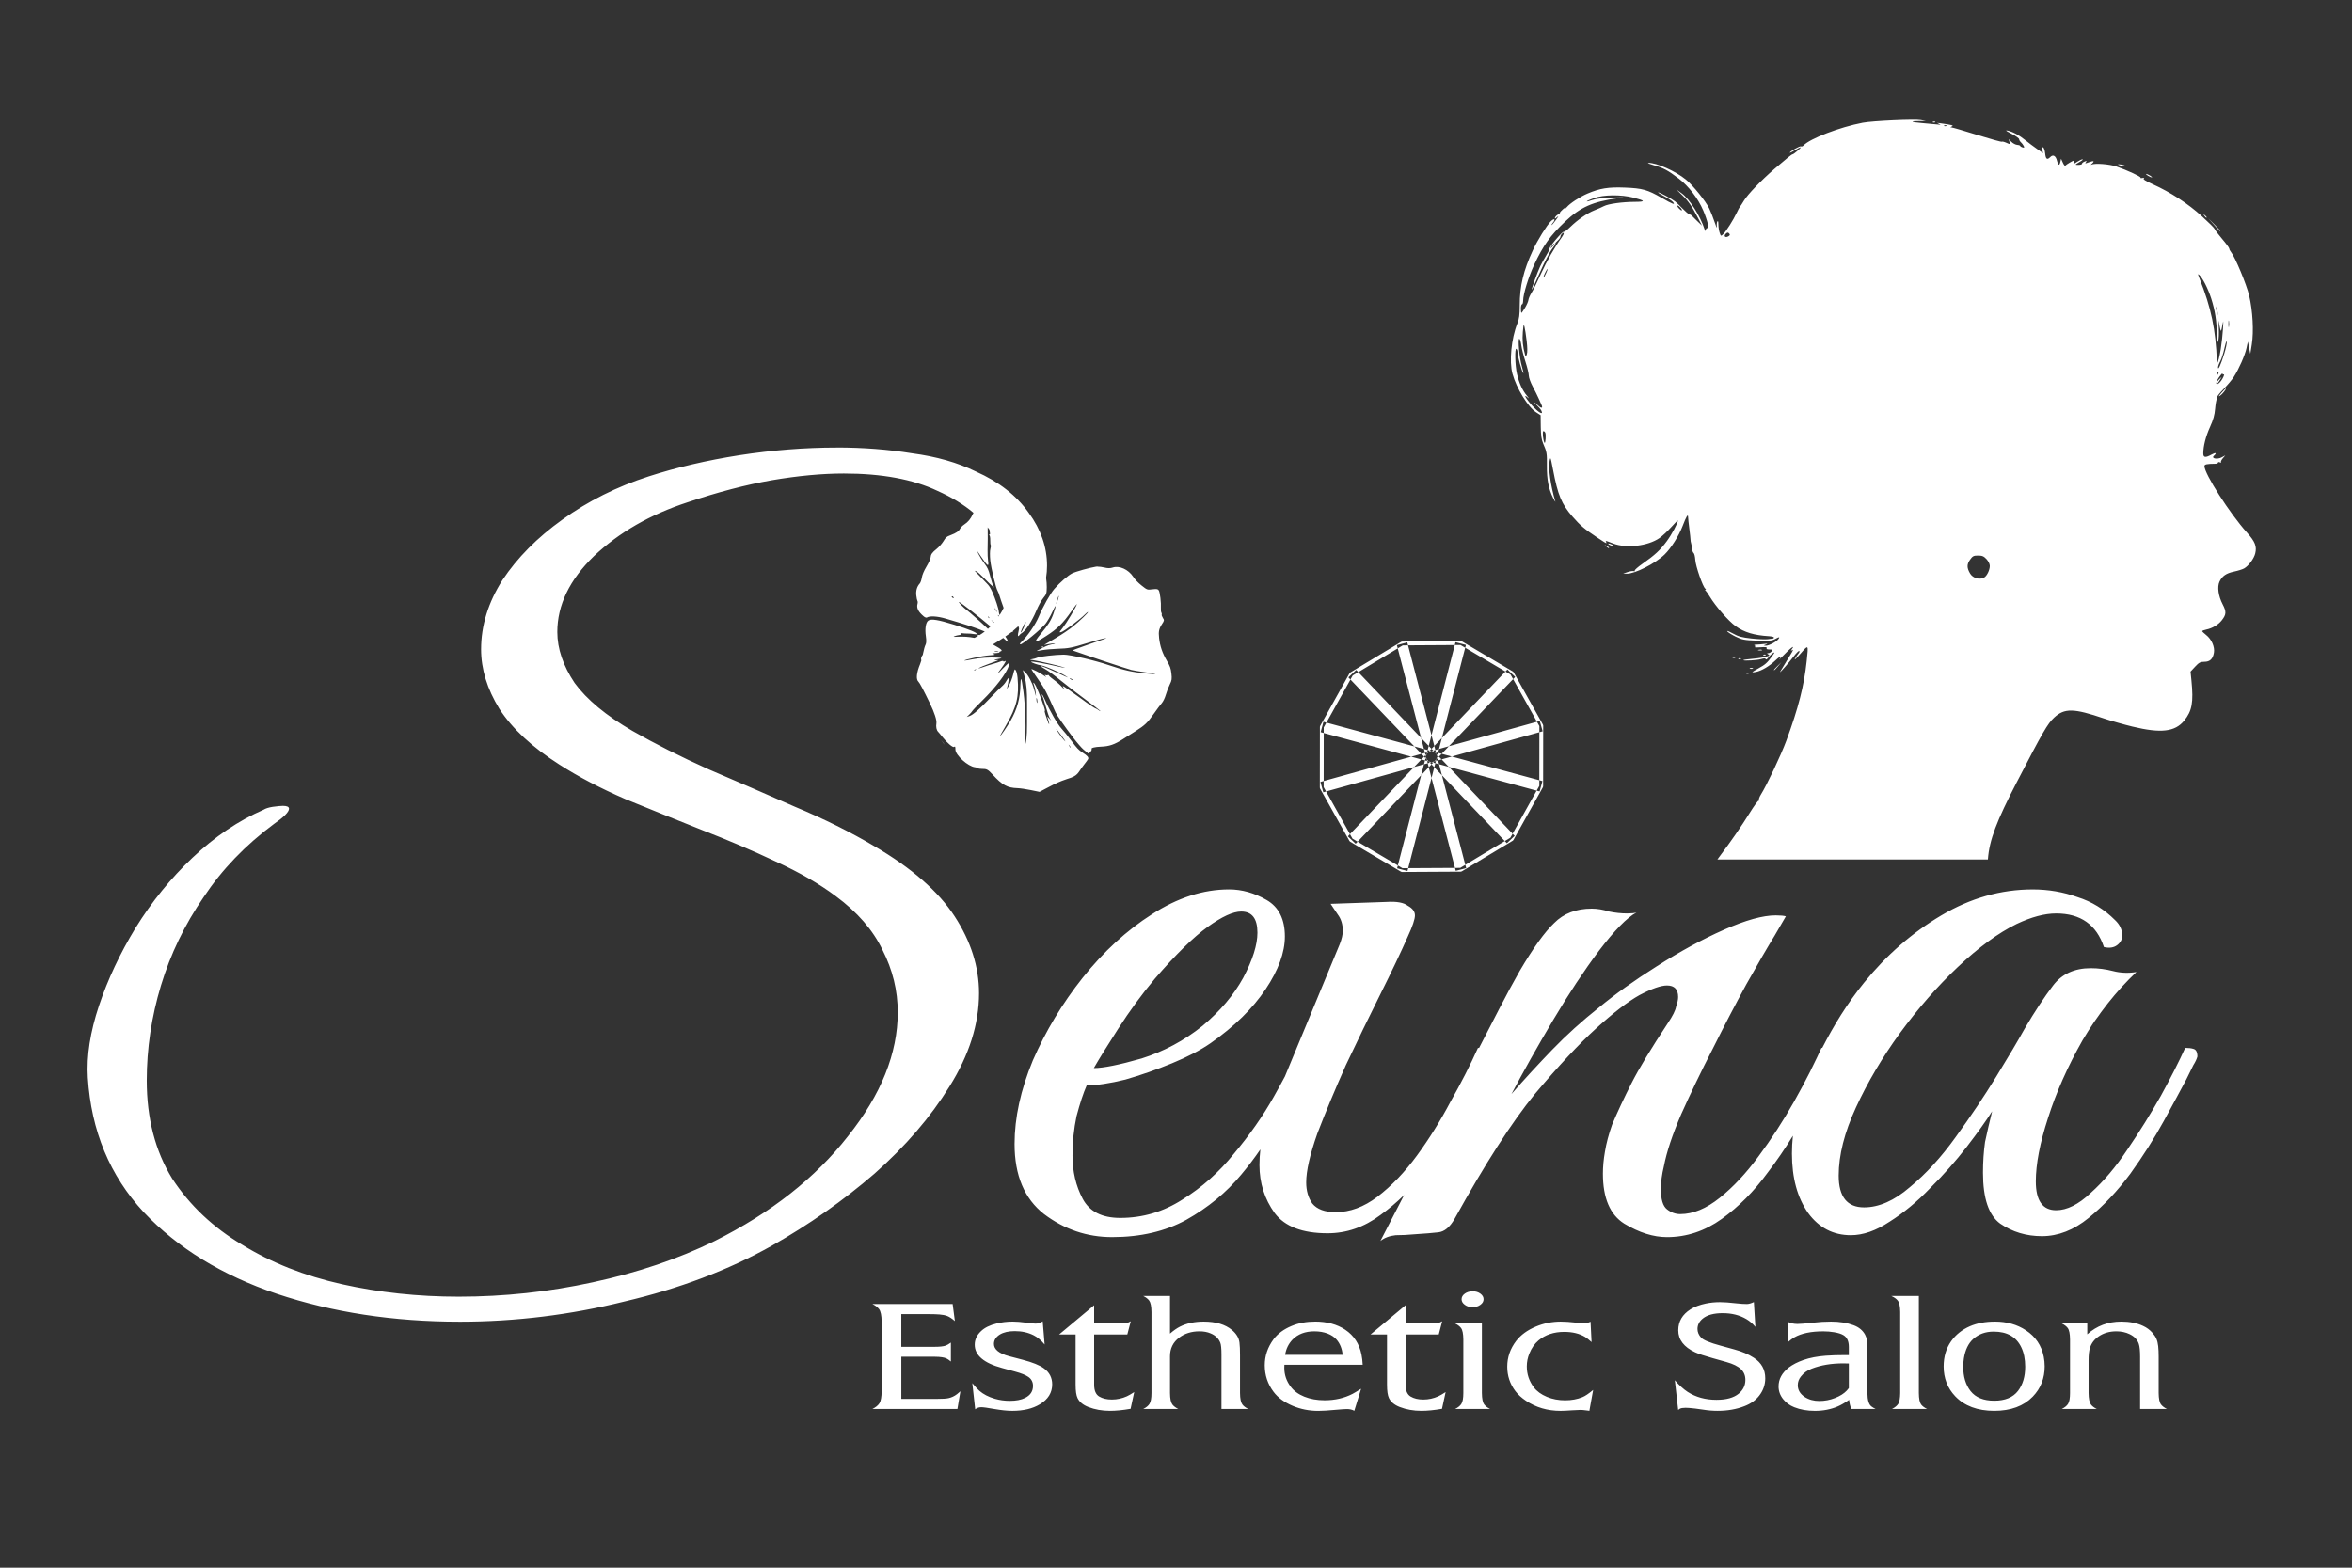 <svg xmlns:inkscape="http://www.inkscape.org/namespaces/inkscape" xmlns:sodipodi="http://sodipodi.sourceforge.net/DTD/sodipodi-0.dtd" xmlns="http://www.w3.org/2000/svg" xmlns:svg="http://www.w3.org/2000/svg" width="210mm" height="140mm" viewBox="0 0 210 140" id="svg1"><rect x="0" y="0" width="210" height="140" fill="#333333" stroke="none"/><defs id="defs1"></defs><g id="layer1"><path id="text1-3-1-4-1-0-1-0-1" style="font-size:75.864px;line-height:125%;font-family:'Great Vibes';-inkscape-font-specification:'Great Vibes';letter-spacing:0px;word-spacing:0px;fill:#ffffff;stroke-width:2.206px;fill-opacity:1" d="m 171.504,10.725 c -0.527,-0.103 -4.308,0.069 -5.191,0.237 -2.047,0.39 -4.705,1.408 -5.283,2.025 -0.074,0.079 -0.176,0.115 -0.226,0.082 -0.088,-0.059 -1.002,0.46 -1.002,0.569 v 0.001 5.64e-4 h 0.001 v 0.001 l 5.7e-4,5.64e-4 0.001,0.001 h 5.7e-4 c 0.029,0.008 0.228,-0.091 0.466,-0.235 0.25,-0.151 0.471,-0.257 0.504,-0.244 l 10e-4,5.65e-4 h 5.7e-4 l 0.001,0.001 5.5e-4,5.63e-4 v 5.64e-4 h 0.001 v 0.001 5.63e-4 c 0.01,0.069 -0.63,0.613 -0.726,0.613 -0.077,0 -0.532,0.365 -1.612,1.295 -1.179,1.016 -2.397,2.281 -2.733,2.843 -0.162,0.27 -0.322,0.515 -0.356,0.545 -0.035,0.03 -0.166,0.275 -0.292,0.544 -0.299,0.638 -0.928,1.633 -1.196,1.893 -0.209,0.203 -0.213,0.201 -0.321,-0.108 -0.061,-0.172 -0.112,-0.502 -0.115,-0.735 -0.003,-0.285 -0.035,-0.374 -0.094,-0.274 -0.049,0.082 -0.066,0.296 -0.039,0.476 0.004,0.036 0.007,0.059 0.003,0.068 l -0.001,5.64e-4 v 5.64e-4 l -5.7e-4,0.001 -0.001,5.64e-4 h -5.7e-4 v 0.001 h -0.001 -5.7e-4 l -0.001,-0.001 h -5.6e-4 l -0.001,-5.64e-4 c -0.025,-0.018 -0.094,-0.184 -0.183,-0.452 -0.13,-0.389 -0.351,-0.952 -0.493,-1.252 -0.307,-0.65 -1.458,-2.075 -2.096,-2.596 -0.919,-0.75 -2.612,-1.501 -3.34,-1.483 -0.018,4.68e-4 -0.03,0.003 -0.035,0.006 l -0.001,0.001 -5.7e-4,5.64e-4 h -0.001 v 0.001 l -5.6e-4,5.64e-4 v 0.001 5.64e-4 0.001 5.64e-4 c 1.1e-4,3.06e-4 4.1e-4,0.002 5.6e-4,0.003 0.018,0.032 0.218,0.108 0.522,0.194 0.865,0.245 1.264,0.46 2.223,1.19 0.885,0.674 1.728,1.772 2.191,2.855 0.365,0.855 0.572,1.707 0.383,1.581 -0.059,-0.039 -0.127,0.015 -0.15,0.121 -0.016,0.07 -0.026,0.11 -0.038,0.121 v 5.64e-4 h -5.6e-4 c -4.8e-4,5.84e-4 -10e-4,0.002 -0.003,0.003 h -0.001 -5.6e-4 l -10e-4,0.001 h -5.6e-4 -5.6e-4 -0.001 -5.6e-4 l -10e-4,-0.001 h -5.5e-4 -5.7e-4 l -5.7e-4,-5.64e-4 c -3.7e-4,-7.5e-5 -10e-4,7.3e-5 -0.002,0 -0.015,-0.011 -0.034,-0.061 -0.063,-0.149 -0.391,-1.207 -1.349,-2.712 -2.047,-3.216 l -0.486,-0.352 0.531,0.514 c 0.563,0.545 0.889,1.015 1.433,2.073 l 0.336,0.653 -0.444,-0.429 c -0.244,-0.235 -0.466,-0.455 -0.494,-0.489 -0.028,-0.034 -0.114,-0.077 -0.192,-0.095 -0.078,-0.018 -0.355,-0.254 -0.615,-0.523 -0.26,-0.269 -0.561,-0.556 -0.669,-0.637 -0.318,-0.241 -1.425,-0.828 -1.503,-0.799 h -0.001 l -5.6e-4,0.001 -0.001,5.64e-4 h -5.6e-4 v 0.001 5.63e-4 l -0.001,0.001 v 5.64e-4 0.001 5.64e-4 c 0.01,0.039 0.254,0.192 0.566,0.353 0.333,0.172 0.677,0.398 0.763,0.502 0.25,0.298 -0.011,0.203 -1.004,-0.368 -1.273,-0.732 -1.723,-0.858 -3.294,-0.92 -1.461,-0.058 -2.223,0.065 -3.329,0.534 -0.667,0.283 -1.594,0.892 -1.849,1.214 -0.059,0.074 -0.1,0.117 -0.115,0.122 -1.6e-4,8.2e-5 -8.8e-4,4.65e-4 -10e-4,5.64e-4 h -5.7e-4 -5.6e-4 c -2.3e-4,2.2e-5 -8.6e-4,-2e-6 -0.001,0 h -5.6e-4 v -5.64e-4 h -0.001 -5.5e-4 v -0.001 h -0.001 v -5.64e-4 -0.001 l -5.6e-4,-5.63e-4 c -4.4e-4,-0.006 0.004,-0.024 0.016,-0.048 0.01,-0.02 0.013,-0.032 0.01,-0.039 l -0.001,-0.001 -5.6e-4,-5.63e-4 -0.001,-0.001 -5.7e-4,-5.65e-4 c -0.021,-0.015 -0.11,0.042 -0.236,0.152 -0.163,0.143 -0.283,0.279 -0.277,0.313 l 0.001,0.001 v 5.63e-4 l 5.7e-4,0.001 v 5.64e-4 l 10e-4,0.001 c 1.1e-4,1.98e-4 4.4e-4,8.47e-4 5.6e-4,0.001 v 5.64e-4 l 5.6e-4,5.63e-4 v 5.64e-4 c 3.4e-4,9.03e-4 4.3e-4,0.004 5.7e-4,0.005 10e-4,0.03 -0.076,0.097 -0.185,0.156 -0.12,0.065 -0.239,0.192 -0.266,0.282 -0.011,0.039 -0.012,0.064 -0.003,0.074 0.021,0.013 0.083,-0.028 0.192,-0.128 0.055,-0.051 0.09,-0.077 0.103,-0.078 h 0.001 5.6e-4 0.001 5.6e-4 l 0.001,5.64e-4 h 5.6e-4 v 0.001 5.62e-4 l 0.001,0.001 v 5.64e-4 c 6.4e-4,0.024 -0.067,0.129 -0.204,0.319 -0.18,0.251 -0.352,0.457 -0.387,0.463 h -5.6e-4 -0.001 -5.7e-4 -5.7e-4 v -5.63e-4 c -1.5e-4,-7.2e-5 -8.7e-4,8.9e-5 -10e-4,0 l -5.7e-4,-5.64e-4 c -3.7e-4,-7.8e-5 -0.001,3.6e-5 -0.002,0 l -5.6e-4,-5.64e-4 h -0.001 l -5.5e-4,-0.001 -5.7e-4,-5.64e-4 v -5.64e-4 -5.65e-4 l -5.7e-4,-5.62e-4 v -5.65e-4 -5.64e-4 c -5e-5,-2.09e-4 -3.8e-4,-0.001 -5.5e-4,-0.002 v -5.64e-4 -5.64e-4 c -0.001,-0.026 0.05,-0.113 0.134,-0.212 0.266,-0.317 0.095,-0.409 -0.201,-0.109 -0.373,0.378 -1.187,1.691 -1.602,2.585 -0.837,1.799 -1.173,3.21 -1.173,4.918 0,0.859 -0.044,1.194 -0.21,1.611 -0.542,1.356 -0.739,3.4 -0.434,4.509 0.354,1.288 1.382,2.962 2.107,3.43 l 0.404,0.26 0.013,1.031 c 0.01,0.778 0.064,1.147 0.215,1.5 0.33,0.768 0.344,0.859 0.333,1.994 -0.013,1.215 0.151,2.06 0.554,2.861 0.1,0.2 0.172,0.324 0.195,0.339 l 0.001,0.001 5.5e-4,5.64e-4 h 0.001 5.6e-4 0.001 5.6e-4 v -5.64e-4 l 0.001,-0.001 c 0.001,-0.005 -0.001,-0.02 -0.008,-0.042 -0.42,-1.416 -0.628,-2.908 -0.503,-3.609 0.023,-0.128 0.041,-0.208 0.062,-0.22 3.4e-4,-1.52e-4 8e-4,-4.49e-4 0.001,-5.64e-4 6.6e-4,-1.26e-4 0.002,-1.5e-5 0.003,0 0.042,0.005 0.101,0.287 0.237,1.01 0.427,2.266 0.761,3.071 1.734,4.185 0.709,0.812 1.043,1.094 2.239,1.894 0.542,0.362 0.751,0.495 0.794,0.483 l 5.6e-4,-5.64e-4 h 5.6e-4 c 5e-4,-1.58e-4 0.001,-4.51e-4 0.002,-5.63e-4 h 5.5e-4 v -5.64e-4 h 5.7e-4 l 5.7e-4,-5.64e-4 h 5.7e-4 5.5e-4 l 5.7e-4,-5.64e-4 h 5.7e-4 c 1.1e-4,-1.94e-4 4.3e-4,-8.4e-4 5.5e-4,-0.001 v -5.64e-4 -5.64e-4 -5.63e-4 -0.001 c 0.004,-0.013 -0.008,-0.045 -0.033,-0.089 -0.024,-0.042 -0.04,-0.072 -0.034,-0.086 l 5.7e-4,-0.001 h 5.6e-4 c 2.1e-4,-5.84e-4 3.7e-4,-0.002 5.6e-4,-0.003 v -5.64e-4 h 5.7e-4 v -5.64e-4 h 5.6e-4 l 5.6e-4,-5.64e-4 h 5.7e-4 c 2.3e-4,-5.2e-5 8.5e-4,2.7e-5 0.001,0 l 5.7e-4,-0.001 c 0.034,-0.02 0.195,0.041 0.644,0.218 1.174,0.461 3.133,0.231 4.15,-0.487 0.264,-0.187 0.742,-0.632 1.061,-0.989 0.289,-0.324 0.53,-0.567 0.573,-0.579 h 0.001 5.5e-4 0.001 5.6e-4 0.001 5.6e-4 v 0.001 h 10e-4 v 5.64e-4 h 5.5e-4 v 0.001 5.63e-4 0.001 c 0,0.224 -0.551,1.25 -0.996,1.854 -0.586,0.796 -1.054,1.229 -2.153,1.999 -0.419,0.293 -0.732,0.572 -0.709,0.63 v 5.64e-4 c 1.2e-4,1.99e-4 4.4e-4,8.48e-4 5.6e-4,0.001 v 5.64e-4 l 5.7e-4,5.64e-4 v 5.64e-4 l 5.6e-4,0.001 c 0.013,0.015 0.018,0.027 0.017,0.035 -6e-5,1.94e-4 -9.5e-4,0.001 -0.001,0.002 -8e-5,3.53e-4 3e-5,0.001 0,0.002 l -5.6e-4,5.64e-4 -5.7e-4,5.64e-4 v 5.63e-4 c -1.5e-4,5.72e-4 -4.5e-4,0.001 -5.6e-4,0.002 l -5.6e-4,5.65e-4 -10e-4,0.001 c -0.011,0.01 -0.044,0.008 -0.091,-0.009 -0.083,-0.029 -0.333,0.008 -0.555,0.083 l -0.403,0.136 0.321,0.009 c 0.724,0.019 2.559,-0.911 3.384,-1.715 0.579,-0.565 1.266,-1.653 1.613,-2.555 0.336,-0.874 0.48,-1.106 0.485,-0.78 0.001,0.117 0.051,0.58 0.11,1.03 0.059,0.449 0.107,0.89 0.107,0.98 -1.3e-4,0.09 0.024,0.237 0.054,0.327 0.03,0.09 0.066,0.304 0.081,0.476 0.015,0.172 0.08,0.347 0.142,0.389 0.062,0.042 0.13,0.321 0.149,0.621 0.038,0.579 0.677,2.414 0.891,2.561 0.045,0.031 0.066,0.059 0.061,0.076 l -5.7e-4,0.001 c -0.003,0.008 -0.015,0.015 -0.034,0.015 -0.025,7.89e-4 -0.04,0.005 -0.046,0.013 h -5.7e-4 c -1.1e-4,1.95e-4 -4.3e-4,8.42e-4 -5.5e-4,0.001 v 5.64e-4 5.64e-4 5.64e-4 l -0.001,0.001 c -1.3e-4,3.88e-4 -4.6e-4,0.002 -5.6e-4,0.003 -0.001,0.015 0.015,0.036 0.051,0.064 0.056,0.044 0.227,0.291 0.381,0.547 0.509,0.847 1.666,2.17 2.296,2.623 0.767,0.553 1.666,0.824 2.996,0.902 0.236,0.015 0.429,0.065 0.429,0.113 0,0.048 -0.034,0.092 -0.075,0.095 -0.042,0.005 -0.257,0.032 -0.478,0.061 -0.221,0.029 -0.876,-4.93e-4 -1.457,-0.064 -0.86,-0.093 -1.17,-0.178 -1.667,-0.457 -0.262,-0.147 -0.452,-0.228 -0.489,-0.213 h -5.6e-4 v 5.64e-4 h -5.6e-4 v 5.64e-4 h -5.7e-4 -5.6e-4 l -5.6e-4,5.63e-4 h -5.7e-4 -0.001 l -5.7e-4,0.001 v 5.64e-4 l -0.001,5.63e-4 -5.7e-4,0.001 v 5.64e-4 l -0.001,0.001 c -5e-5,3.55e-4 3e-5,0.002 0,0.003 1.1e-4,0.006 0.004,0.014 0.013,0.026 0.07,0.091 0.41,0.305 0.756,0.474 0.558,0.273 0.772,0.313 1.898,0.353 1.03,0.037 1.328,0.011 1.584,-0.131 0.232,-0.13 0.36,-0.184 0.391,-0.162 l 0.001,0.001 c 7e-4,6.77e-4 0.003,0.003 0.003,0.003 v 5.64e-4 5.63e-4 c 1.5e-4,5.62e-4 4.6e-4,0.001 5.7e-4,0.002 0.008,0.022 -0.018,0.072 -0.078,0.151 -0.192,0.25 -0.856,0.594 -1.124,0.581 -0.096,-0.005 -0.152,-0.008 -0.165,-0.016 l -5.7e-4,-0.001 -0.001,-5.64e-4 h -5.6e-4 v -0.001 -5.64e-4 h -0.001 v -0.001 -5.63e-4 -0.001 h 0.001 v -5.64e-4 -5.63e-4 l 5.6e-4,-0.001 c 0.013,-0.015 0.075,-0.039 0.188,-0.082 0.072,-0.028 0.114,-0.047 0.123,-0.058 l 5.6e-4,-0.001 0.001,-5.64e-4 v -0.001 -5.64e-4 h 5.6e-4 v -0.001 h -5.6e-4 v -5.63e-4 -0.001 h -0.001 v -5.64e-4 h -5.6e-4 l -0.001,-0.001 c -0.019,-0.008 -0.109,-7.82e-4 -0.274,0.02 -0.222,0.029 -0.539,0.057 -0.705,0.061 -0.107,0.003 -0.176,0.017 -0.192,0.036 l -5.7e-4,5.65e-4 v 5.63e-4 c -1.7e-4,3.73e-4 -9e-4,0.001 -0.001,0.002 -1.6e-4,2.29e-4 -9.5e-4,0.001 -0.001,0.002 l -5.6e-4,5.64e-4 c -2.6e-4,9.35e-4 -5.8e-4,0.003 -5.7e-4,0.004 2e-4,0.001 3.4e-4,0.005 5.7e-4,0.007 0.003,0.006 0.015,0.013 0.029,0.019 0.096,0.041 0.103,0.081 0.024,0.134 -0.002,0.003 -0.005,0.004 -0.007,0.006 l -5.7e-4,5.64e-4 v 5.65e-4 l -5.6e-4,5.64e-4 -5.6e-4,0.001 h -5.7e-4 c -8e-5,1.93e-4 1e-4,0.001 0,0.002 -7e-5,3.62e-4 -5.3e-4,7.19e-4 -5.6e-4,0.001 v 0.001 5.65e-4 l -5.6e-4,0.001 5.6e-4,5.64e-4 v 0.001 5.64e-4 l 0.001,0.001 c 0.021,0.027 0.228,0.033 0.515,0.011 0.445,-0.035 0.6,-0.013 0.55,0.075 -0.047,0.082 0.038,0.122 0.251,0.122 0.274,0 0.303,0.024 0.196,0.164 -0.069,0.09 -0.2,0.165 -0.29,0.166 -0.055,5.64e-4 -0.089,0.003 -0.103,0.011 h -5.7e-4 c -1.5e-4,1.94e-4 -8.8e-4,0.001 -0.001,0.002 -3.7e-4,3.56e-4 -0.001,7.19e-4 -0.002,0.001 l -5.7e-4,0.001 -5.6e-4,5.64e-4 v 5.64e-4 l -5.6e-4,5.63e-4 v 5.64e-4 5.64e-4 5.64e-4 c -3.6e-4,0.001 -0.001,0.004 -0.001,0.006 0.003,0.015 0.035,0.041 0.093,0.08 0.131,0.089 0.131,0.108 0,0.153 -0.33,0.114 -0.729,0.183 -1.43,0.248 -0.405,0.037 -0.756,0.086 -0.779,0.108 -5.5e-4,7.64e-4 -0.002,0.002 -0.003,0.003 v 5.63e-4 l -5.6e-4,5.64e-4 v 5.64e-4 l -5.6e-4,0.001 c -8e-5,1.77e-4 -9.5e-4,0.001 -0.001,0.002 -7e-5,3.55e-4 3e-5,7.17e-4 0,0.001 v 0.001 5.64e-4 0.001 5.64e-4 c 1e-4,3.22e-4 9.9e-4,0.002 0.001,0.003 v 0.001 l 5.6e-4,5.64e-4 c 0.061,0.071 1.214,0.006 1.555,-0.096 0.295,-0.088 0.41,-0.087 0.438,0.003 0.021,0.068 0.129,-8.01e-4 0.239,-0.152 0.11,-0.151 0.296,-0.331 0.414,-0.399 0.055,-0.032 0.091,-0.048 0.106,-0.043 h 5.7e-4 l 0.001,5.64e-4 5.7e-4,0.001 h 0.001 l 5.7e-4,5.64e-4 0.001,0.001 v 5.63e-4 l 5.6e-4,0.001 0.001,5.64e-4 c 0.008,0.028 -0.059,0.131 -0.211,0.338 -0.434,0.59 -0.61,0.747 -1.216,1.075 -0.282,0.153 -0.515,0.298 -0.529,0.33 l -5.7e-4,5.63e-4 v 0.001 5.64e-4 0.001 5.64e-4 0.001 l 5.7e-4,5.64e-4 5.5e-4,5.64e-4 v 5.64e-4 5.63e-4 h 5.7e-4 v 5.65e-4 h 5.7e-4 l 5.5e-4,5.64e-4 h 5.7e-4 l 5.7e-4,5.64e-4 h 5.5e-4 c 0.028,0.016 0.164,0.004 0.324,-0.029 0.499,-0.103 1.182,-0.507 1.715,-1.014 0.264,-0.252 0.447,-0.375 0.485,-0.351 l 5.6e-4,5.64e-4 5.7e-4,5.64e-4 c 4.9e-4,5.67e-4 0.001,0.001 0.002,0.002 0.017,0.022 -0.022,0.102 -0.134,0.243 -0.069,0.087 0.148,-0.124 0.482,-0.468 0.398,-0.411 0.699,-0.66 0.743,-0.637 l 5.7e-4,5.64e-4 h 0.001 v 0.001 l 5.7e-4,5.63e-4 h 0.001 v 0.001 l 5.6e-4,5.64e-4 c 0.008,0.019 -0.024,0.08 -0.107,0.191 -0.05,0.067 -0.075,0.108 -0.074,0.123 4e-5,2.02e-4 3.9e-4,0.001 5.7e-4,0.002 v 5.64e-4 l 5.6e-4,5.63e-4 v 0.001 l 5.6e-4,5.64e-4 5.7e-4,0.001 0.001,5.64e-4 h 5.7e-4 5.6e-4 v 5.64e-4 h 5.6e-4 5.7e-4 l 5.6e-4,5.64e-4 h 5.6e-4 5.7e-4 c 0.01,1.6e-5 0.028,-0.008 0.055,-0.026 0.053,-0.034 0.089,-0.053 0.103,-0.045 l 10e-4,0.001 c 7.1e-4,6.61e-4 0.003,0.003 0.003,0.003 0.021,0.043 -0.124,0.291 -0.528,0.939 -0.301,0.483 -0.578,0.94 -0.615,1.017 -0.004,0.01 -0.008,0.018 -0.008,0.021 v 5.64e-4 0.001 l 5.6e-4,5.65e-4 10e-4,0.001 h 5.6e-4 0.001 5.5e-4 0.001 c 0.07,-0.018 0.765,-0.812 1.229,-1.413 0.219,-0.284 0.426,-0.49 0.477,-0.476 h 5.7e-4 5.5e-4 c 5.1e-4,1.7e-4 10e-4,4.76e-4 0.002,5.64e-4 l 0.001,0.001 5.7e-4,5.63e-4 5.6e-4,5.64e-4 5.6e-4,5.64e-4 h 5.7e-4 c 1.9e-4,7.1e-5 0.001,5.11e-4 0.002,5.64e-4 0.037,0.038 0.007,0.136 -0.066,0.218 -0.073,0.082 -0.216,0.296 -0.318,0.475 -0.018,0.031 -0.026,0.052 -0.026,0.061 v 5.63e-4 c 8e-5,3.55e-4 0.001,0.002 0.001,0.003 v 0.001 h 5.5e-4 v 5.63e-4 h 0.001 v 0.001 h 5.6e-4 5.7e-4 5.6e-4 l 5.6e-4,5.64e-4 c 2e-4,3.7e-5 0.001,-2.3e-5 0.002,0 l 5.7e-4,-5.64e-4 c 0.04,-0.006 0.228,-0.194 0.496,-0.502 0.745,-0.857 0.727,-0.878 0.565,0.653 -0.234,2.201 -0.742,4.188 -1.824,7.122 -0.465,1.262 -1.74,3.959 -2.266,4.796 -0.129,0.205 -0.206,0.425 -0.171,0.49 0.016,0.03 0.022,0.051 0.021,0.06 v 5.64e-4 0.001 l -0.001,5.63e-4 v 0.001 h -5.6e-4 l -0.001,5.64e-4 h -5.7e-4 l -0.001,0.001 h -5.7e-4 c -0.007,-5.81e-4 -0.017,-0.008 -0.032,-0.023 h -10e-4 l -5.7e-4,-5.64e-4 -5.7e-4,-5.65e-4 h -5.5e-4 c -5e-4,-1.66e-4 -10e-4,-4.91e-4 -0.002,-5.64e-4 -0.06,-0.008 -0.412,0.471 -0.797,1.092 -0.748,1.205 -1.688,2.567 -2.687,3.889 -0.058,0.077 -0.126,0.17 -0.201,0.277 h 24.148 c 0.124,-1.737 0.795,-3.456 2.563,-6.868 2.354,-4.545 2.768,-5.261 3.351,-5.8 0.927,-0.857 1.738,-0.842 4.467,0.085 0.597,0.203 1.732,0.525 2.521,0.717 2.544,0.617 3.809,0.472 4.627,-0.534 0.702,-0.863 0.84,-1.636 0.644,-3.587 l -0.079,-0.788 0.405,-0.437 c 0.342,-0.369 0.47,-0.438 0.82,-0.438 0.504,0 0.763,-0.243 0.862,-0.809 0.09,-0.521 -0.212,-1.209 -0.696,-1.587 -0.192,-0.15 -0.351,-0.304 -0.352,-0.342 -0.001,-0.038 0.166,-0.103 0.372,-0.145 0.533,-0.108 1.072,-0.43 1.379,-0.824 0.408,-0.524 0.421,-0.765 0.077,-1.426 -0.387,-0.743 -0.5,-1.566 -0.279,-2.028 0.24,-0.502 0.592,-0.745 1.294,-0.894 0.348,-0.074 0.751,-0.2 0.896,-0.281 0.397,-0.222 0.878,-0.866 0.995,-1.333 0.159,-0.636 -0.011,-1.067 -0.735,-1.871 -1.54,-1.711 -3.799,-5.24 -3.799,-5.936 0,-0.159 0.208,-0.204 0.983,-0.211 0.125,-0.001 0.227,-0.046 0.227,-0.1 0,-0.054 0.079,-0.064 0.174,-0.025 0.056,0.023 0.096,0.031 0.109,0.025 l 5.6e-4,-0.001 0.001,-5.63e-4 h 5.5e-4 l 10e-4,-5.64e-4 5.6e-4,-0.001 v -5.63e-4 l 0.001,-0.001 c 9e-5,-3.38e-4 -4e-5,-0.002 0,-0.003 v -5.63e-4 c -5.3e-4,-0.006 -0.004,-0.014 -0.015,-0.025 -0.04,-0.044 0.029,-0.2 0.154,-0.347 l 0.228,-0.267 -0.314,0.171 c -0.396,0.217 -0.976,0.108 -0.706,-0.134 0.29,-0.259 0.173,-0.319 -0.211,-0.108 -0.544,0.299 -0.736,0.272 -0.736,-0.106 0,-0.652 0.22,-1.516 0.6,-2.356 0.295,-0.652 0.41,-1.062 0.457,-1.629 0.035,-0.417 0.105,-0.813 0.157,-0.881 0.053,-0.068 0.07,-0.151 0.039,-0.185 l -0.001,-5.62e-4 v -5.65e-4 l -5.6e-4,-5.64e-4 c -1.7e-4,-5.72e-4 7e-5,-0.001 0,-0.002 -7e-5,-2.9e-4 -9e-4,-0.002 -0.001,-0.003 v -5.63e-4 c -0.004,-0.057 0.242,-0.359 0.568,-0.692 0.342,-0.35 0.749,-0.832 0.903,-1.072 0.458,-0.713 0.998,-1.935 1.134,-2.568 l 0.127,-0.591 0.108,0.545 0.108,0.545 0.135,-0.848 c 0.183,-1.153 0.084,-2.986 -0.236,-4.348 -0.235,-1.001 -1.265,-3.47 -1.628,-3.903 -0.082,-0.098 -0.148,-0.231 -0.148,-0.297 0,-0.065 -0.296,-0.466 -0.657,-0.89 -0.361,-0.424 -0.655,-0.816 -0.655,-0.87 0,-0.054 -0.512,-0.565 -1.137,-1.134 -1.229,-1.12 -2.798,-2.142 -4.384,-2.856 -0.629,-0.283 -0.89,-0.45 -0.806,-0.515 0.025,-0.02 0.039,-0.035 0.042,-0.045 1.3e-4,-7.26e-4 3.8e-4,-0.003 5.6e-4,-0.004 v -5.64e-4 c -9e-5,-4.19e-4 -4.1e-4,-0.002 -5.6e-4,-0.003 l -0.001,-5.64e-4 v -5.64e-4 h -5.7e-4 v -5.64e-4 l -5.6e-4,-5.63e-4 v -5.64e-4 l -5.7e-4,-5.64e-4 h -5.6e-4 v -5.64e-4 h -5.6e-4 -5.7e-4 c -0.015,-0.01 -0.062,-0.005 -0.142,0.013 -0.094,0.022 -0.162,0.021 -0.18,0 h -5.7e-4 v -5.64e-4 -5.64e-4 c -1.6e-4,-3.73e-4 -9e-4,-0.001 -0.001,-0.002 l -5.7e-4,-5.64e-4 -5.7e-4,-5.63e-4 c -2.1e-4,-2.13e-4 -2.8e-4,-9.38e-4 -5.5e-4,-0.001 -0.001,-0.006 -9.9e-4,-0.014 0.003,-0.022 2.2e-4,-3.55e-4 3.9e-4,-0.001 5.6e-4,-0.002 v -0.001 c 4e-5,-1.93e-4 3.7e-4,-0.001 5.6e-4,-0.002 v -5.64e-4 l 5.7e-4,-5.63e-4 c 0.003,-0.104 -1.163,-0.643 -2.146,-0.987 -0.633,-0.222 -1.975,-0.32 -2.254,-0.165 -0.019,0.01 -0.031,0.016 -0.038,0.016 -3.6e-4,-1.7e-5 -0.001,4.8e-5 -0.003,0 h -5.6e-4 l -0.001,-0.001 -5.5e-4,-5.65e-4 v -0.001 -5.64e-4 -5.64e-4 -5.64e-4 c -2e-5,-5.73e-4 -6e-5,-0.001 0,-0.002 0.004,-0.015 0.04,-0.052 0.1,-0.104 0.274,-0.241 0.172,-0.285 -0.273,-0.12 -0.195,0.073 -0.287,0.102 -0.308,0.086 l -10e-4,-0.001 -5.7e-4,-5.63e-4 -0.001,-0.001 v -5.64e-4 l -5.7e-4,-0.001 -0.001,-5.64e-4 v -0.001 c -0.004,-0.015 0.015,-0.046 0.05,-0.091 0.042,-0.054 0.062,-0.087 0.056,-0.101 v -5.64e-4 l -5.7e-4,-0.001 -0.001,-5.64e-4 v -0.001 l -5.7e-4,-5.63e-4 h -5.6e-4 l -5.6e-4,-5.64e-4 h -5.7e-4 c -2.3e-4,-5.1e-5 -8.5e-4,2.7e-5 -0.001,0 -0.018,-0.008 -0.074,0.01 -0.175,0.052 -0.133,0.055 -0.235,0.143 -0.225,0.193 0.01,0.051 -0.116,0.097 -0.277,0.103 -0.147,0.006 -0.269,-0.003 -0.29,-0.019 l -0.001,-0.001 -5.7e-4,-5.63e-4 -0.001,-0.001 v -5.64e-4 -0.001 h -5.7e-4 v -5.64e-4 -0.001 -5.64e-4 h 5.7e-4 c 1.6e-4,-4.02e-4 8.8e-4,-0.002 0.001,-0.003 0.019,-0.029 0.181,-0.137 0.376,-0.248 0.208,-0.118 0.316,-0.217 0.239,-0.22 -0.077,-0.003 -0.3,0.103 -0.497,0.234 -0.301,0.201 -0.347,0.209 -0.292,0.054 0.032,-0.089 0.047,-0.164 0.039,-0.181 l -5.7e-4,-5.64e-4 -0.001,-0.001 v -5.64e-4 h -5.7e-4 l -0.001,-5.64e-4 h -5.6e-4 -0.001 c -0.089,0 -0.727,0.377 -0.779,0.461 -0.033,0.053 -0.132,-0.064 -0.22,-0.259 l -0.16,-0.356 -0.068,0.295 c -0.081,0.347 -0.198,0.305 -0.294,-0.105 -0.106,-0.455 -0.35,-0.597 -0.598,-0.347 -0.288,0.29 -0.408,0.202 -0.466,-0.342 -0.028,-0.26 -0.109,-0.494 -0.181,-0.52 -0.095,-0.034 -0.113,0.032 -0.065,0.237 l 0.066,0.284 -0.541,-0.377 c -0.297,-0.207 -0.75,-0.546 -1.006,-0.754 -0.588,-0.476 -1.149,-0.784 -1.602,-0.88 -0.079,-0.017 -0.128,-0.022 -0.143,-0.015 h -5.5e-4 l -0.001,5.65e-4 -5.6e-4,0.001 -10e-4,5.63e-4 -5.6e-4,0.001 -0.001,5.64e-4 v 0.001 5.64e-4 c 0,3.54e-4 -4e-5,0.002 0,0.003 v 0.001 c 0.011,0.032 0.163,0.121 0.476,0.281 0.374,0.193 0.681,0.411 0.681,0.484 0,0.073 0.07,0.196 0.157,0.273 0.086,0.077 0.199,0.226 0.251,0.33 0.077,0.155 0.058,0.179 -0.107,0.132 -0.11,-0.031 -0.2,-0.089 -0.2,-0.129 0,-0.04 -0.123,-0.084 -0.272,-0.096 -0.149,-0.013 -0.381,-0.135 -0.516,-0.27 l -0.245,-0.245 0.069,0.242 c 0.068,0.237 0.061,0.239 -0.277,0.086 -0.19,-0.086 -0.371,-0.129 -0.401,-0.096 -0.03,0.033 -1.014,-0.239 -2.186,-0.603 -1.172,-0.364 -2.208,-0.666 -2.303,-0.67 -0.056,-0.003 -0.089,-0.006 -0.099,-0.015 l -5.7e-4,-5.63e-4 -0.001,-0.001 -5.6e-4,-5.64e-4 v -0.001 l -0.001,-5.64e-4 v -0.001 -5.64e-4 -0.001 -5.63e-4 h 5.6e-4 v -5.64e-4 -5.64e-4 l 5.7e-4,-5.64e-4 c 0.008,-0.013 0.05,-0.035 0.127,-0.068 0.199,-0.084 0.013,-0.134 -1.055,-0.283 -0.156,-0.022 -0.237,-0.031 -0.251,-0.024 l -5.7e-4,0.001 h -0.001 v 5.64e-4 h -5.7e-4 v 0.001 5.63e-4 0.001 l 5.7e-4,5.64e-4 v 0.001 l 0.001,5.64e-4 c 0.011,0.011 0.064,0.036 0.151,0.073 0.083,0.035 0.13,0.057 0.136,0.069 h 5.5e-4 v 5.63e-4 5.64e-4 0.001 5.63e-4 l -5.5e-4,0.001 v 5.64e-4 h -5.7e-4 v 0.001 h -0.001 c -0.018,0.01 -0.111,0.003 -0.286,-0.019 -0.222,-0.026 -0.824,-0.082 -1.339,-0.123 -0.538,-0.043 -0.834,-0.091 -0.862,-0.127 -1.9e-4,-2.79e-4 -4.1e-4,-8.48e-4 -5.7e-4,-0.001 v -5.64e-4 l -0.001,-0.001 v -5.64e-4 -5.64e-4 -0.001 -5.63e-4 -0.001 -5.64e-4 l 0.001,-0.001 v -5.64e-4 h 5.7e-4 c 0.023,-0.026 0.222,-0.045 0.608,-0.045 l 0.583,0.001 z m 1.175,0.129 c -0.028,0.002 -0.057,0.01 -0.084,0.021 v -0.001 c -0.026,0.011 -0.042,0.023 -0.046,0.032 -9e-5,2.1e-4 -8.9e-4,0.001 -10e-4,0.002 v 5.63e-4 5.64e-4 5.64e-4 c -4e-5,4.04e-4 3e-5,0.002 0,0.003 6e-5,4.03e-4 -7e-5,0.002 0,0.003 l 5.7e-4,5.64e-4 5.7e-4,5.64e-4 v 5.63e-4 c 1.5e-4,5.67e-4 4.4e-4,0.001 5.6e-4,0.002 l 5.6e-4,5.64e-4 c 0.011,0.011 0.047,0.02 0.106,0.023 0.08,0.003 0.133,-0.01 0.14,-0.033 2.3e-4,-9.51e-4 0.001,-0.003 0.001,-0.004 -3e-5,-0.006 -0.003,-0.013 -0.01,-0.02 -0.021,-0.022 -0.063,-0.032 -0.109,-0.029 z m 1.009,0.325 c 0.009,-6.91e-4 0.018,-4e-4 0.027,0 l -5.7e-4,0.002 c 0.035,0.002 0.066,0.011 0.082,0.03 0.004,0.006 0.008,0.012 0.01,0.017 1.3e-4,0.002 2.3e-4,0.005 0,0.006 -0.007,0.023 -0.061,0.039 -0.142,0.035 -0.061,-0.003 -0.096,-0.011 -0.105,-0.023 l -10e-4,-0.001 v -5.64e-4 l -5.7e-4,-5.64e-4 c -1.7e-4,-5.68e-4 7e-5,-0.001 0,-0.002 l -0.001,-5.64e-4 c -4e-5,-4.04e-4 -1e-5,-0.002 0,-0.003 6e-5,-4.19e-4 -1.1e-4,-0.002 0,-0.003 0.003,-0.01 0.02,-0.021 0.047,-0.033 0.027,-0.012 0.057,-0.019 0.084,-0.021 z m 15.52,3.495 c -0.06,0 -0.097,0.002 -0.108,0.01 l -5.6e-4,5.64e-4 -0.001,5.63e-4 -5.6e-4,0.001 -0.001,5.64e-4 v 0.001 5.64e-4 0.001 5.64e-4 0.001 h 0.001 c 0.008,0.013 0.06,0.035 0.16,0.07 0.139,0.048 0.343,0.087 0.454,0.087 0.057,0 0.093,-0.001 0.106,-0.008 l 5.6e-4,-5.63e-4 5.6e-4,-5.64e-4 h 5.7e-4 l 5.7e-4,-5.64e-4 c 2.2e-4,-6e-5 8.5e-4,4.1e-5 0.001,0 l 5.7e-4,-0.001 0.001,-5.63e-4 v -0.001 l 5.7e-4,-5.64e-4 v -5.63e-4 -0.001 -5.65e-4 l -5.7e-4,-0.001 c -0.008,-0.013 -0.06,-0.036 -0.16,-0.07 -0.139,-0.048 -0.343,-0.087 -0.454,-0.087 z m 2.413,0.858 c -0.002,5.08e-4 -0.004,0.001 -0.008,0.003 l -0.001,0.001 -5.7e-4,5.64e-4 -5.7e-4,5.63e-4 h -5.6e-4 l -5.6e-4,5.64e-4 h -5.7e-4 l -10e-4,5.65e-4 v 5.64e-4 l -5.7e-4,5.64e-4 c -1.7e-4,5.67e-4 6e-5,0.001 0,0.002 -1.2e-4,8.71e-4 -1e-4,0.004 0,0.005 0.004,0.025 0.069,0.08 0.171,0.143 0.139,0.086 0.297,0.156 0.352,0.156 0.007,0 0.013,-0.001 0.016,-0.003 l 0.001,-5.64e-4 5.7e-4,-0.001 5.6e-4,-5.64e-4 v -5.64e-4 l 5.6e-4,-5.64e-4 v -5.63e-4 -5.64e-4 -5.64e-4 c 7e-5,-2.1e-4 3.8e-4,-0.001 5.7e-4,-0.002 v -5.64e-4 l 5.6e-4,-5.64e-4 c 3.5e-4,-0.023 -0.065,-0.081 -0.171,-0.146 -0.139,-0.086 -0.298,-0.156 -0.354,-0.156 -10e-4,0 -0.003,-1.45e-4 -0.004,0 l 0.001,-5.63e-4 c -8.2e-4,8.4e-5 -0.001,-1.7e-4 -0.002,0 z m -47.639,1.915 -5.6e-4,5.65e-4 c 0.635,-0.008 1.3,0.057 1.847,0.198 1.091,0.282 1.125,0.377 0.136,0.38 -1.116,0.005 -2.366,0.178 -2.755,0.382 -0.166,0.088 -0.553,0.258 -0.858,0.378 -0.643,0.254 -1.493,0.843 -2.168,1.503 -0.257,0.251 -0.503,0.432 -0.554,0.409 l -0.001,-0.001 h -5.6e-4 c -2.1e-4,-1.37e-4 -9.1e-4,-4.21e-4 -0.001,-5.64e-4 -0.121,-0.048 -1.275,1.309 -1.275,1.503 0,0.082 -0.138,0.365 -0.306,0.63 -0.168,0.265 -0.404,0.692 -0.525,0.948 -0.263,0.559 -0.783,1.999 -0.757,2.089 l 5.7e-4,0.001 v 5.65e-4 l 0.001,0.001 v 5.64e-4 h 5.6e-4 l 0.001,0.001 h 5.6e-4 c 0.026,0 0.362,-0.714 0.746,-1.587 0.384,-0.873 0.858,-1.787 1.053,-2.033 0.189,-0.238 0.325,-0.456 0.31,-0.494 v -5.64e-4 l -5.7e-4,-5.64e-4 v -0.001 l -10e-4,-5.64e-4 c -3.9e-4,-4.28e-4 -0.001,-0.002 -0.002,-0.002 -3.5e-4,-3.17e-4 -0.001,-7.19e-4 -0.002,-0.001 -0.015,-0.034 0.075,-0.148 0.205,-0.258 0.137,-0.116 0.248,-0.275 0.248,-0.354 0,-0.078 0.068,-0.203 0.152,-0.278 0.213,-0.191 0.189,0.029 -0.037,0.34 -0.603,0.83 -1.363,2.161 -1.866,3.272 -0.316,0.699 -0.69,1.454 -0.831,1.678 -0.141,0.224 -0.265,0.51 -0.276,0.635 -0.011,0.126 -0.145,0.437 -0.297,0.691 -0.15,0.251 -0.294,0.457 -0.324,0.463 h -10e-4 -5.6e-4 -5.6e-4 -0.001 l -5.7e-4,-0.001 c -0.025,-0.015 -0.047,-0.181 -0.047,-0.381 0,-0.21 0.045,-0.381 0.101,-0.381 0.055,0 0.1,-0.157 0.1,-0.348 0,-0.555 0.486,-2.127 0.986,-3.192 0.808,-1.719 1.431,-2.588 2.742,-3.831 1.371,-1.3 2.497,-1.803 4.695,-2.094 0.319,-0.042 0.507,-0.067 0.535,-0.08 v -5.63e-4 h 5.6e-4 v -5.64e-4 h 5.6e-4 l 5.7e-4,-5.64e-4 h 5.6e-4 5.6e-4 l 0.001,-0.001 V 17.629 17.628 h -0.001 c -0.021,-0.013 -0.329,-0.005 -0.991,0.015 -0.768,0.023 -1.457,0.104 -1.761,0.207 -0.322,0.11 -0.491,0.149 -0.52,0.136 l -0.001,-5.63e-4 h -5.7e-4 l -5.7e-4,-0.001 -0.001,-5.64e-4 -5.6e-4,-0.001 v -5.64e-4 -0.001 -5.64e-4 -0.001 -5.63e-4 -5.64e-4 c 0.014,-0.033 0.236,-0.141 0.639,-0.287 0.423,-0.154 1.027,-0.236 1.662,-0.245 z m 5.803,0.908 c 0.055,0 0.183,0.098 0.284,0.218 0.1,0.12 0.137,0.218 0.081,0.218 -0.055,0 -0.183,-0.098 -0.283,-0.218 -0.1,-0.12 -0.137,-0.218 -0.082,-0.218 z m 46.938,0.762 v 5.63e-4 0.001 5.64e-4 0.001 c 0.003,0.013 0.033,0.057 0.088,0.133 0.132,0.181 0.215,0.239 0.215,0.149 v -0.001 c -0.004,-0.026 -0.083,-0.11 -0.177,-0.19 -0.073,-0.061 -0.113,-0.093 -0.124,-0.095 h -5.7e-4 -10e-4 z m 0.454,0.382 0.501,0.571 c 0.275,0.314 0.514,0.572 0.53,0.572 0.008,0 0.014,-0.002 0.018,-0.004 2.7e-4,-2.52e-4 0.001,-0.001 0.002,-0.002 h 5.6e-4 l 0.001,-0.001 5.6e-4,-5.64e-4 v -0.001 c 0.013,-0.035 -0.111,-0.175 -0.523,-0.595 z m -42.92,1.274 h 5.6e-4 c 0.042,-9.67e-4 0.08,0.024 0.127,0.074 0.094,0.102 0.088,0.153 -0.029,0.233 v 0.001 c -0.296,0.202 -0.507,0.008 -0.246,-0.226 0.06,-0.054 0.105,-0.081 0.147,-0.082 z m -15.455,0.958 h 5.6e-4 5.7e-4 5.7e-4 5.5e-4 5.7e-4 c 2.9e-4,4.5e-5 7.5e-4,5.46e-4 0.001,5.64e-4 h 0.001 5.6e-4 v 5.63e-4 l 0.001,0.001 h 5.6e-4 v 5.64e-4 0.001 l 0.001,5.64e-4 c 0.003,0.022 -0.053,0.11 -0.139,0.213 -0.099,0.118 -0.202,0.215 -0.232,0.218 h -5.7e-4 c -2.2e-4,0 -9.1e-4,-7e-6 -0.001,0 h -0.001 -5.6e-4 l -0.001,-0.001 h -5.7e-4 v -5.63e-4 h -0.001 v -0.001 l -5.7e-4,-5.64e-4 v -0.001 c -0.003,-0.022 0.052,-0.11 0.138,-0.213 0.097,-0.116 0.199,-0.211 0.231,-0.217 h 5.6e-4 z m -0.633,2.287 h 5.6e-4 5.6e-4 0.001 5.6e-4 l 0.001,0.001 h 5.7e-4 l 0.001,5.64e-4 5.7e-4,0.001 v 5.64e-4 c 0.011,0.026 -0.039,0.174 -0.122,0.351 -0.132,0.279 -0.197,0.404 -0.224,0.413 h -0.001 -5.6e-4 l -0.001,5.64e-4 h -5.6e-4 l -0.001,-5.64e-4 h -5.5e-4 -0.001 -5.6e-4 l -10e-4,-0.001 h -5.6e-4 v -5.64e-4 c -0.004,-0.006 -0.008,-0.022 -0.008,-0.045 0,-0.115 0.291,-0.701 0.356,-0.719 z m 58.097,0.471 c 0.015,-0.001 0.045,0.02 0.088,0.059 0.311,0.279 0.786,1.21 1.076,2.109 0.337,1.042 0.494,2.053 0.507,3.243 0.004,0.429 0.015,0.623 0.043,0.649 l 0.001,0.001 h 5.6e-4 v 5.63e-4 c 5.1e-4,1.62e-4 0.002,-8.8e-5 0.003,0 l 5.7e-4,0.001 c 3.7e-4,6.5e-5 0.001,-1.6e-5 0.003,0 3.9e-4,-3.2e-5 0.001,8.1e-5 0.003,0 l 5.7e-4,-5.64e-4 c 4.9e-4,-1.67e-4 0.001,-4.74e-4 0.002,-5.64e-4 0.015,-0.008 0.034,-0.046 0.058,-0.107 0.057,-0.152 0.082,-0.658 0.054,-1.143 -0.025,-0.426 -0.035,-0.634 -0.026,-0.658 l 5.7e-4,-0.001 v -5.63e-4 h 10e-4 l 5.6e-4,-0.001 0.001,0.001 h 5.7e-4 v 5.63e-4 c 0.011,0.019 0.035,0.148 0.073,0.368 0.05,0.289 0.109,0.511 0.14,0.529 l 0.001,0.001 h 5.6e-4 l 10e-4,5.64e-4 h 5.7e-4 5.6e-4 0.001 5.6e-4 v -5.64e-4 h 0.001 l 5.5e-4,-0.001 h 0.001 l 5.6e-4,-5.63e-4 c 0.027,-0.029 0.088,-0.29 0.138,-0.581 0.026,-0.151 0.044,-0.237 0.054,-0.251 v -5.63e-4 l 5.6e-4,-0.001 h 0.001 5.7e-4 0.001 v 0.001 h 5.7e-4 v 5.63e-4 c 0.01,0.027 0.003,0.235 -0.021,0.649 -0.03,0.509 -0.12,1.338 -0.201,1.84 -0.11,0.687 -0.249,1.204 -0.311,1.216 h -10e-4 -5.6e-4 -0.001 -5.6e-4 -0.001 -5.7e-4 l -0.001,-5.63e-4 c -0.013,-0.006 -0.023,-0.044 -0.025,-0.115 -0.109,-2.902 -0.505,-4.783 -1.565,-7.455 -0.086,-0.219 -0.122,-0.322 -0.109,-0.346 l 5.6e-4,-0.001 0.001,-5.64e-4 v -0.001 l 5.6e-4,-5.64e-4 h 0.001 l 5.7e-4,-0.001 z m 1.561,2.851 0.107,0.268 c 0.059,0.147 0.09,0.367 0.068,0.489 -0.018,0.098 -0.029,0.153 -0.036,0.162 l -10e-4,0.001 h -5.7e-4 v 5.64e-4 h -0.001 v -5.64e-4 h -5.7e-4 l -10e-4,-0.001 c -0.007,-0.011 -0.01,-0.064 -0.016,-0.157 -0.008,-0.12 -0.039,-0.34 -0.068,-0.49 z m 1.164,1.277 h 10e-4 5.7e-4 0.001 5.7e-4 10e-4 l 5.6e-4,0.001 c 0.004,0.006 0.012,0.025 0.017,0.056 0.024,0.135 0.024,0.355 0,0.49 -0.004,0.032 -0.011,0.05 -0.016,0.056 h -0.001 v 5.65e-4 h -5.6e-4 l -0.001,0.001 h -5.6e-4 -5.6e-4 -0.001 l -5.7e-4,-0.001 -0.001,-5.65e-4 c -0.013,-0.016 -0.021,-0.124 -0.021,-0.301 0,-0.173 0.008,-0.281 0.02,-0.3 l 5.7e-4,-5.64e-4 v -0.001 h 10e-4 z m -62.938,0.42 h 5.5e-4 5.7e-4 5.7e-4 5.5e-4 v 5.64e-4 h 5.7e-4 c 3.1e-4,5.1e-5 7.2e-4,-2.4e-5 0.001,0 l 5.7e-4,5.63e-4 h 5.7e-4 5.5e-4 c 3.8e-4,7.5e-5 0.001,5.04e-4 0.002,5.64e-4 0.015,0.011 0.034,0.066 0.056,0.153 0.046,0.18 0.132,0.743 0.192,1.252 0.07,0.591 0.075,1.024 0.015,1.196 -0.044,0.127 -0.07,0.192 -0.091,0.197 -3.4e-4,6.3e-5 -7.8e-4,-3.3e-5 -0.001,0 h -10e-4 -5.6e-4 -0.001 -5.5e-4 c -0.018,-0.006 -0.035,-0.055 -0.059,-0.143 -0.202,-0.714 -0.264,-1.34 -0.204,-2.042 0.035,-0.4 0.057,-0.586 0.084,-0.613 l 5.7e-4,-5.64e-4 5.6e-4,-5.64e-4 h 5.7e-4 l 5.6e-4,-5.64e-4 h 5.7e-4 5.6e-4 l 0.001,-0.001 h 5.7e-4 z m -0.405,1.219 c 5.5e-4,-1.17e-4 0.001,6.5e-5 0.002,0 l -5.6e-4,5.64e-4 c 0.004,-6.14e-4 0.012,7.25e-4 0.017,0.004 0.057,0.038 0.132,0.303 0.167,0.589 0.036,0.286 0.2,0.936 0.365,1.445 0.165,0.509 0.301,1.073 0.302,1.253 0.001,0.18 0.161,0.62 0.354,0.98 0.193,0.359 0.425,0.826 0.515,1.035 0.09,0.21 0.207,0.472 0.26,0.582 0.141,0.298 0.011,0.356 -0.246,0.112 -0.125,-0.118 -0.297,-0.261 -0.382,-0.319 -0.016,-0.011 -0.027,-0.016 -0.032,-0.016 h -0.001 -5.6e-4 l -0.001,5.65e-4 v 0.001 5.64e-4 5.64e-4 5.63e-4 5.64e-4 c 0.008,0.021 0.087,0.103 0.214,0.222 0.184,0.172 0.381,0.405 0.437,0.518 0.22,0.445 -0.241,0.192 -0.824,-0.452 -0.401,-0.442 -0.644,-0.808 -0.601,-0.85 l 0.001,-5.64e-4 c 0.021,-0.015 0.096,0.029 0.232,0.153 0.037,0.034 0.059,0.051 0.068,0.052 h 0.001 5.7e-4 0.001 v -0.001 h 5.7e-4 v -5.63e-4 h 0.001 v -0.001 -5.65e-4 c -0.001,-0.018 -0.058,-0.097 -0.162,-0.222 -0.407,-0.486 -0.687,-1.094 -0.886,-1.926 -0.178,-0.743 -0.22,-2.373 -0.058,-2.265 0.055,0.037 0.1,0.181 0.1,0.321 0,0.303 0.386,1.707 0.507,1.845 l 5.7e-4,5.64e-4 v 5.64e-4 l 5.7e-4,5.64e-4 v 5.64e-4 h 5.6e-4 l 5.6e-4,5.63e-4 5.7e-4,5.64e-4 c 6.1e-4,3e-4 0.002,8.62e-4 0.003,0.001 3.1e-4,1.52e-4 8.5e-4,3.72e-4 10e-4,5.63e-4 l 5.7e-4,5.64e-4 h 0.001 5.7e-4 l 10e-4,0.001 h 5.7e-4 0.001 v -0.001 h 5.6e-4 10e-4 l 5.5e-4,-5.64e-4 v -0.001 c 0.017,-0.029 -0.036,-0.275 -0.132,-0.604 -0.219,-0.744 -0.372,-2.432 -0.233,-2.462 z m 63.155,0.226 5.7e-4,0.001 h 0.001 5.7e-4 l 0.001,5.64e-4 h 5.7e-4 l 0.001,0.001 5.6e-4,5.64e-4 c 0.004,0.005 0.008,0.016 0.011,0.03 0.019,0.129 -0.084,0.613 -0.228,1.076 -0.303,0.974 -0.547,1.513 -0.553,1.223 -0.001,-0.103 0.087,-0.347 0.197,-0.543 0.11,-0.196 0.279,-0.724 0.375,-1.174 0.076,-0.358 0.152,-0.597 0.189,-0.615 l 0.001,-5.64e-4 c 3.5e-4,-7.9e-5 6.4e-4,3.3e-5 0.003,0 z m -0.738,2.727 c 0.004,-4.03e-4 0.008,3.61e-4 0.011,0.002 h 5.6e-4 5.6e-4 l 5.7e-4,5.64e-4 c 3.7e-4,7.2e-5 0.001,-6.5e-5 0.002,0 v 5.64e-4 l 5.6e-4,5.64e-4 c 5e-4,5.75e-4 0.001,0.001 0.002,0.002 0.013,0.015 0.013,0.053 -0.008,0.111 -0.067,0.189 -0.14,0.224 -0.14,0.067 0,-0.056 0.045,-0.133 0.1,-0.169 0.013,-0.008 0.023,-0.013 0.032,-0.013 z m 0.36,0.141 h 5.6e-4 c 0.001,1.8e-4 0.002,3.61e-4 0.003,5.65e-4 h 5.6e-4 l 5.7e-4,5.64e-4 h 5.6e-4 5.6e-4 c 3.9e-4,7.6e-5 5.9e-4,-3.3e-5 0.001,0 h 0.001 v 0.001 h 5.7e-4 l 0.001,5.64e-4 5.7e-4,0.001 c 0.001,0.003 0.004,0.008 0.004,0.016 0,0.075 0.049,0.104 0.109,0.064 0.013,-0.008 0.022,-0.009 0.028,-0.006 0.021,0.016 -0.003,0.112 -0.067,0.246 -0.204,0.427 -0.535,0.739 -0.622,0.588 -0.037,-0.065 0.072,-0.323 0.242,-0.573 0.138,-0.203 0.256,-0.335 0.295,-0.338 z m -0.056,0.307 -0.218,0.208 c -0.12,0.114 -0.217,0.248 -0.217,0.299 0,0.16 0.073,0.101 0.257,-0.207 z m 0.354,1.033 5.7e-4,0.001 v 5.64e-4 c -0.028,0.005 -0.203,0.184 -0.391,0.401 -0.149,0.173 -0.222,0.266 -0.224,0.293 v 5.64e-4 0.001 5.64e-4 l 0.001,0.001 v 5.63e-4 0.001 l 5.7e-4,5.64e-4 0.001,0.001 h 5.7e-4 l 0.001,5.64e-4 h 5.6e-4 0.001 c 0.015,3.23e-4 0.054,-0.021 0.116,-0.063 0.207,-0.139 0.552,-0.579 0.507,-0.634 -4.1e-4,-4.02e-4 -0.001,-0.002 -0.003,-0.003 -0.003,-0.001 -0.008,-0.003 -0.011,-0.003 z m -60.917,3.814 h 5.6e-4 c 4.4e-4,1.2e-5 0.001,0 0.002,0 0.062,0 0.137,0.068 0.167,0.152 0.068,0.19 0.017,0.884 -0.054,0.898 h -5.7e-4 -0.001 -5.7e-4 -0.001 -5.7e-4 c -0.004,-0.001 -0.011,-0.006 -0.016,-0.015 -0.134,-0.228 -0.207,-1.022 -0.096,-1.035 z m -63.097,1.465 c -2.843,0 -5.746,0.229 -8.71,0.686 -2.903,0.457 -5.595,1.087 -8.075,1.887 -2.843,0.915 -5.413,2.202 -7.712,3.86 -2.238,1.601 -4.023,3.403 -5.353,5.404 -1.27,2.002 -1.905,4.06 -1.905,6.176 0,1.773 0.544,3.546 1.633,5.318 1.149,1.773 2.934,3.431 5.353,4.975 1.694,1.087 3.659,2.116 5.898,3.088 2.238,0.915 4.506,1.83 6.805,2.745 2.359,0.915 4.567,1.858 6.624,2.83 2.117,0.972 3.901,2.001 5.353,3.088 1.936,1.43 3.327,3.031 4.174,4.804 0.907,1.773 1.361,3.631 1.361,5.576 0,3.66 -1.482,7.348 -4.446,11.065 -2.903,3.717 -6.865,6.834 -11.886,9.35 -3.266,1.601 -6.896,2.831 -10.888,3.689 -3.932,0.858 -7.924,1.287 -11.977,1.287 -3.629,0 -7.107,-0.372 -10.434,-1.115 -3.327,-0.743 -6.291,-1.916 -8.892,-3.517 -2.601,-1.544 -4.688,-3.517 -6.261,-5.919 -1.512,-2.459 -2.268,-5.375 -2.268,-8.749 0,-2.859 0.423,-5.69 1.27,-8.492 0.847,-2.802 2.117,-5.433 3.811,-7.892 1.633,-2.459 3.72,-4.632 6.261,-6.519 0.907,-0.629 1.361,-1.087 1.361,-1.373 0,-0.172 -0.182,-0.257 -0.545,-0.257 -0.181,0 -0.484,0.028 -0.907,0.086 -0.363,0.057 -0.635,0.143 -0.816,0.258 -2.238,0.972 -4.355,2.402 -6.351,4.289 -1.936,1.83 -3.629,3.917 -5.081,6.262 -1.391,2.287 -2.48,4.603 -3.266,6.948 -0.786,2.345 -1.119,4.489 -0.998,6.434 0.302,4.746 1.966,8.749 4.99,12.009 3.024,3.202 6.986,5.633 11.886,7.291 4.96,1.658 10.404,2.488 16.332,2.488 v 5.7e-4 c 4.96,0 9.86,-0.601 14.699,-1.801 4.9,-1.144 9.285,-2.803 13.156,-4.976 3.327,-1.887 6.381,-4.031 9.164,-6.433 2.782,-2.459 5.021,-5.061 6.715,-7.806 1.754,-2.802 2.631,-5.575 2.631,-8.32 0,-2.345 -0.726,-4.633 -2.178,-6.863 -1.452,-2.23 -3.841,-4.317 -7.168,-6.262 -2.117,-1.258 -4.476,-2.431 -7.077,-3.517 -2.601,-1.144 -5.171,-2.259 -7.712,-3.345 -2.541,-1.144 -4.809,-2.288 -6.805,-3.431 -2.359,-1.372 -4.083,-2.802 -5.171,-4.289 -1.028,-1.544 -1.543,-3.059 -1.543,-4.546 0,-2.402 1.089,-4.661 3.266,-6.777 2.238,-2.116 5.02,-3.717 8.347,-4.804 2.722,-0.915 5.232,-1.572 7.531,-1.973 2.359,-0.4 4.507,-0.6 6.442,-0.6 3.387,0 6.17,0.514 8.347,1.544 1.271,0.567 2.346,1.223 3.226,1.965 -0.028,0.049 -0.052,0.093 -0.069,0.131 -0.192,0.418 -0.415,0.688 -0.748,0.907 -0.156,0.102 -0.327,0.271 -0.38,0.376 -0.119,0.234 -0.339,0.384 -0.854,0.581 -0.372,0.142 -0.411,0.176 -0.637,0.545 -0.137,0.224 -0.398,0.519 -0.605,0.684 -0.411,0.328 -0.518,0.484 -0.544,0.79 -0.01,0.117 -0.176,0.477 -0.369,0.799 -0.215,0.359 -0.374,0.737 -0.41,0.974 -0.032,0.213 -0.114,0.447 -0.181,0.521 -0.247,0.271 -0.357,0.647 -0.311,1.056 0.026,0.229 0.073,0.456 0.105,0.505 0.032,0.049 0.037,0.158 0.011,0.241 -0.114,0.375 0.052,0.719 0.544,1.133 v 5.64e-4 c 0.107,0.09 0.236,0.138 0.285,0.105 0.251,-0.162 0.931,-0.122 1.689,0.099 1.705,0.496 2.798,0.856 3.482,1.151 -0.148,0.115 -0.305,0.221 -0.469,0.321 -0.094,-0.025 -0.166,-0.034 -0.191,-0.018 -0.004,0.003 -0.007,0.007 -0.008,0.01 v 5.64e-4 c -7.95e-4,0.013 0.026,0.033 0.098,0.068 -0.114,0.066 -0.231,0.129 -0.352,0.188 -0.494,-0.097 -1.005,-0.13 -1.535,-0.1 -0.203,0.011 -0.305,0.011 -0.319,-0.003 l -5.63e-4,-5.64e-4 v -5.64e-4 l -5.64e-4,-5.64e-4 v -5.65e-4 -5.63e-4 c -1.3e-5,-2.18e-4 -1.8e-5,-0.001 0,-0.002 v -5.63e-4 l 5.64e-4,-5.64e-4 c 1.04e-4,-2.38e-4 4.29e-4,-0.001 5.63e-4,-0.002 0.006,-0.01 0.036,-0.024 0.087,-0.042 0.117,-0.043 0.276,-0.084 0.353,-0.091 0.203,-0.019 0.294,-0.095 0.183,-0.153 -0.01,-0.005 -0.016,-0.01 -0.018,-0.014 -1.24e-4,-2.97e-4 -4.9e-4,-0.001 -5.64e-4,-0.002 v -5.64e-4 -5.64e-4 -5.63e-4 -5.64e-4 l 5.64e-4,-5.64e-4 5.64e-4,-5.64e-4 5.64e-4,-5.63e-4 5.64e-4,-5.64e-4 c 0.012,-0.009 0.068,-0.008 0.154,0.004 0.129,0.018 0.351,0.031 0.494,0.028 0.143,-0.003 0.384,0.017 0.534,0.045 0.151,0.028 0.279,0.026 0.285,-0.003 0.025,-0.12 -0.73,-0.43 -2.011,-0.826 -1.461,-0.452 -2.06,-0.549 -2.325,-0.378 -0.233,0.15 -0.324,0.731 -0.223,1.412 0.054,0.364 0.044,0.614 -0.03,0.749 -0.062,0.111 -0.161,0.461 -0.221,0.778 -0.008,0.041 -0.016,0.084 -0.026,0.127 -0.099,0.12 -0.149,0.24 -0.149,0.359 0,0.053 0.006,0.102 0.019,0.147 -0.037,0.125 -0.074,0.236 -0.107,0.315 -0.325,0.787 -0.38,1.363 -0.151,1.574 0.111,0.102 0.437,0.716 1.031,1.943 0.402,0.829 0.619,1.5 0.574,1.772 -0.053,0.323 0.007,0.614 0.158,0.766 0.066,0.067 0.252,0.288 0.412,0.493 v 5.64e-4 c 0.383,0.488 0.892,0.922 0.999,0.853 0.109,-0.07 0.128,-0.035 0.129,0.235 0.002,0.501 1.128,1.515 1.752,1.578 0.124,0.013 0.244,0.051 0.267,0.087 0.023,0.035 0.175,0.063 0.338,0.061 0.438,-0.005 0.54,0.047 0.952,0.493 0.888,0.96 1.323,1.199 2.239,1.227 0.225,0.006 0.759,0.084 1.186,0.172 l 0.777,0.159 0.678,-0.357 c 0.833,-0.44 1.078,-0.55 1.762,-0.786 1.056,-0.309 0.918,-0.498 1.536,-1.289 0.173,-0.217 0.335,-0.44 0.36,-0.496 0.067,-0.152 -0.063,-0.303 -0.506,-0.587 -0.332,-0.213 -0.498,-0.389 -0.965,-1.017 -0.31,-0.418 -0.717,-0.922 -0.904,-1.12 -0.354,-0.376 -1.069,-1.621 -1.489,-2.591 -0.105,-0.242 -0.219,-0.445 -0.254,-0.453 -0.006,-0.001 -0.011,-5.54e-4 -0.014,0.001 -3.04e-4,1.97e-4 -0.001,9.05e-4 -0.002,0.001 -2.6e-4,2.5e-4 -0.001,0.001 -0.002,0.002 -0.011,0.015 0.005,0.061 0.043,0.119 0.049,0.076 0.191,0.507 0.315,0.958 0.124,0.451 0.285,0.919 0.357,1.04 l 0.131,0.219 -0.183,-0.195 -0.183,-0.195 0.111,0.355 c 0.056,0.18 0.085,0.326 0.07,0.344 l -5.64e-4,5.65e-4 -5.64e-4,5.64e-4 h -5.63e-4 -5.64e-4 l -5.64e-4,5.63e-4 h -5.64e-4 -5.63e-4 v -5.63e-4 c -0.025,-0.005 -0.086,-0.138 -0.136,-0.294 -0.05,-0.156 -0.141,-0.424 -0.201,-0.595 -0.06,-0.171 -0.078,-0.312 -0.039,-0.312 h 5.64e-4 c 2.75e-4,-5.2e-5 0.001,-4.63e-4 0.002,-5.64e-4 l 5.64e-4,-5.64e-4 c 2.16e-4,-1.94e-4 9.31e-4,-0.001 0.001,-0.002 0.044,-0.072 -0.515,-1.599 -0.801,-2.178 -0.191,-0.387 -0.319,-0.441 -0.166,-0.07 0.052,0.126 0.116,0.416 0.143,0.644 0.019,0.164 0.026,0.272 0.02,0.288 v 5.64e-4 h -5.64e-4 v 5.64e-4 h -5.65e-4 -5.64e-4 -5.63e-4 -5.64e-4 v -5.64e-4 l -5.64e-4,-5.64e-4 -5.64e-4,-5.63e-4 c -0.002,-0.004 -0.005,-0.012 -0.009,-0.025 -0.023,-0.083 -0.099,-0.356 -0.167,-0.606 -0.153,-0.557 -0.52,-1.253 -0.79,-1.499 l -0.201,-0.183 0.144,0.532 c 0.179,0.656 0.239,1.307 0.231,2.486 -0.003,0.501 -0.005,1.357 -0.002,1.903 0.005,0.956 -0.08,1.718 -0.198,1.794 -0.001,7.88e-4 -0.003,0.001 -0.004,0.002 h -5.64e-4 -5.63e-4 -5.64e-4 l -5.64e-4,-5.63e-4 h -5.64e-4 -5.64e-4 l -5.63e-4,-5.64e-4 h -5.64e-4 c -0.022,-0.015 -0.018,-0.159 0.01,-0.345 0.125,-0.821 0.067,-2.945 -0.121,-4.428 -0.079,-0.62 -0.17,-1.134 -0.202,-1.141 h -5.64e-4 -5.64e-4 c -2.53e-4,6e-6 -0.001,-3.5e-5 -0.002,0 l -5.64e-4,5.64e-4 c -2.52e-4,9.2e-5 -0.001,4.44e-4 -0.002,5.63e-4 l -5.64e-4,5.64e-4 c -0.03,0.021 -0.057,0.239 -0.06,0.51 -0.016,1.189 -0.29,2.187 -0.88,3.208 -0.302,0.523 -0.857,1.333 -0.956,1.397 -0.022,0.015 0.22,-0.421 0.538,-0.968 0.964,-1.655 1.195,-2.6 1.041,-4.265 -0.024,-0.264 -0.093,-0.555 -0.152,-0.647 -0.105,-0.161 -0.113,-0.149 -0.247,0.383 -0.076,0.302 -0.233,0.714 -0.348,0.915 l -0.21,0.366 0.107,-0.488 c 0.057,-0.258 0.08,-0.477 0.055,-0.5 l -5.64e-4,-5.63e-4 h -5.63e-4 l -5.64e-4,-5.64e-4 h -5.65e-4 c -0.03,-0.006 -0.124,0.114 -0.208,0.269 -0.084,0.155 -0.256,0.365 -0.383,0.468 -0.127,0.103 -0.59,0.562 -1.031,1.021 -1.016,1.058 -1.543,1.519 -1.863,1.631 l -0.251,0.088 0.216,-0.209 c 0.119,-0.115 0.248,-0.267 0.288,-0.337 0.04,-0.071 0.428,-0.477 0.864,-0.903 1.213,-1.188 2.171,-2.442 2.387,-3.124 0.04,-0.125 0.044,-0.234 0.01,-0.241 h -5.64e-4 c -0.037,-0.005 -0.269,0.202 -0.517,0.461 -0.298,0.311 -0.454,0.467 -0.479,0.47 h -5.63e-4 l -5.64e-4,-5.64e-4 h -5.64e-4 l -5.64e-4,-5.63e-4 -5.63e-4,-5.64e-4 v -5.64e-4 -5.64e-4 -5.63e-4 c -5.85e-4,-0.023 0.105,-0.172 0.307,-0.445 0.385,-0.522 0.502,-0.765 0.305,-0.638 -0.06,0.039 -0.11,0.035 -0.112,-0.008 -0.001,-0.043 -0.119,-0.03 -0.262,0.028 -0.143,0.059 -0.422,0.149 -0.62,0.2 -0.198,0.052 -0.608,0.182 -0.911,0.29 -0.232,0.083 -0.392,0.126 -0.417,0.116 l -5.63e-4,-5.64e-4 h -5.64e-4 l -5.64e-4,-5.64e-4 -5.64e-4,-5.64e-4 v -5.63e-4 -5.64e-4 h -5.63e-4 v -5.65e-4 -5.64e-4 -5.63e-4 l 5.63e-4,-5.64e-4 v -5.64e-4 c 0.002,-0.004 0.009,-0.011 0.02,-0.019 0.084,-0.057 0.503,-0.232 0.934,-0.387 0.572,-0.206 0.786,-0.285 0.794,-0.311 v -5.64e-4 -5.64e-4 -5.63e-4 -5.64e-4 l -5.64e-4,-5.64e-4 v -5.64e-4 c -2.04e-4,-2.47e-4 -0.001,-0.001 -0.002,-0.002 -0.013,-0.009 -0.073,-0.006 -0.162,-0.002 -0.097,0.004 -0.15,-1.11e-4 -0.164,-0.01 l -5.64e-4,-5.64e-4 c -2.21e-4,-2.27e-4 -9.48e-4,-8.95e-4 -0.001,-0.001 -1.4e-4,-2.39e-4 -4.65e-4,-0.001 -5.64e-4,-0.002 l -5.63e-4,-5.63e-4 c -1.9e-5,-2.55e-4 5.42e-4,-0.001 5.63e-4,-0.002 v -5.64e-4 c 1.01e-4,-2.69e-4 4.23e-4,-0.001 5.64e-4,-0.002 0.013,-0.02 0.129,-0.054 0.33,-0.089 0.18,-0.031 0.28,-0.053 0.295,-0.069 2.21e-4,-2.77e-4 9.56e-4,-0.001 0.001,-0.002 v -5.65e-4 -5.64e-4 h 5.64e-4 v -5.64e-4 -5.63e-4 -5.64e-4 l -5.64e-4,-5.64e-4 v -5.64e-4 c -1.38e-4,-2.56e-4 -9.38e-4,-0.001 -0.001,-0.002 -0.015,-0.015 -0.125,-0.026 -0.334,-0.039 -0.715,-0.044 -1.615,0.018 -2.302,0.158 -0.354,0.072 -0.645,0.118 -0.673,0.106 l -5.64e-4,-5.64e-4 h -5.64e-4 v -5.64e-4 -5.63e-4 -5.64e-4 c 0.018,-0.087 1.629,-0.426 2.21,-0.465 0.343,-0.023 0.495,-0.041 0.507,-0.065 1.04e-4,-2.91e-4 4.98e-4,-0.001 5.63e-4,-0.002 5.6e-5,-5.9e-4 -4.66e-4,-0.002 -5.63e-4,-0.003 -8.7e-5,-3.02e-4 -4.39e-4,-0.001 -5.64e-4,-0.002 -0.006,-0.011 -0.034,-0.023 -0.082,-0.038 -0.081,-0.024 -0.131,-0.04 -0.141,-0.051 l -5.64e-4,-5.64e-4 c -1.4e-4,-2.24e-4 -4.6e-4,-0.001 -5.63e-4,-0.002 l -5.64e-4,-5.63e-4 v -5.64e-4 -5.64e-4 -5.65e-4 h 5.64e-4 v -5.62e-4 l 5.63e-4,-5.65e-4 c 1.46e-4,-1.98e-4 9.46e-4,-0.002 0.001,-0.002 0.015,-0.013 0.114,-0.02 0.325,-0.033 0.184,-0.012 0.314,-0.034 0.328,-0.054 v -5.64e-4 l 5.64e-4,-5.63e-4 v -5.64e-4 -5.64e-4 -5.64e-4 -5.63e-4 -5.64e-4 -5.64e-4 l -5.64e-4,-5.64e-4 v -5.64e-4 l -5.64e-4,-5.63e-4 c -0.001,-0.002 -0.004,-0.004 -0.007,-0.006 -0.054,-0.026 -0.027,-0.055 0.076,-0.082 0.245,-0.065 0.114,-0.191 -0.614,-0.59 -0.019,-0.01 -0.038,-0.02 -0.057,-0.03 0.32,-0.191 0.629,-0.385 0.926,-0.584 0.059,0.054 0.112,0.102 0.155,0.14 0.152,0.136 0.226,0.2 0.249,0.197 3.2e-4,-6.6e-5 0.001,-4.68e-4 0.002,-5.63e-4 2.77e-4,-1.24e-4 0.001,-4.11e-4 0.002,-5.64e-4 l 5.64e-4,-5.64e-4 c 2.16e-4,-2.09e-4 9.3e-4,-0.001 0.001,-0.002 l 5.64e-4,-5.65e-4 c 0.008,-0.015 -0.009,-0.067 -0.038,-0.154 -0.02,-0.061 -0.086,-0.168 -0.186,-0.305 0.156,-0.107 0.309,-0.214 0.458,-0.323 0.041,-0.033 0.082,-0.065 0.123,-0.098 0.011,0.021 0.021,0.033 0.029,0.035 0.031,0.007 0.059,-0.04 0.081,-0.124 0.171,-0.141 0.334,-0.284 0.49,-0.429 0.001,0.083 0.01,0.138 0.024,0.148 h 5.64e-4 c 2.4e-4,1.06e-4 0.001,4.82e-4 0.002,5.64e-4 0.033,0.008 0.02,0.16 -0.029,0.339 -0.096,0.35 -0.058,0.528 0.071,0.336 0.043,-0.064 0.157,-0.161 0.254,-0.217 0.305,-0.174 0.896,-1.089 1.24,-1.919 0.194,-0.468 0.459,-0.956 0.64,-1.178 0.289,-0.355 0.309,-0.417 0.318,-0.977 0.004,-0.258 -0.019,-0.54 -0.063,-0.832 0.057,-0.356 0.086,-0.72 0.086,-1.09 0,-1.658 -0.545,-3.231 -1.633,-4.718 -1.089,-1.544 -2.661,-2.774 -4.718,-3.688 -1.633,-0.801 -3.538,-1.343 -5.716,-1.629 -2.117,-0.343 -4.355,-0.515 -6.715,-0.515 z m 13.474,7.121 c 0.055,0.07 0.109,0.14 0.162,0.21 0.015,0.145 0.03,0.245 0.042,0.29 0.023,0.082 -5.11e-4,0.15 -0.052,0.151 -0.021,2.72e-4 -0.035,0.004 -0.041,0.009 l -5.64e-4,5.64e-4 -5.64e-4,5.64e-4 v 5.63e-4 c -1.26e-4,2.23e-4 -10e-4,0.001 -0.001,0.002 v 5.63e-4 5.64e-4 c -1.9e-5,2.48e-4 -7e-6,0.001 0,0.002 3.5e-5,2.59e-4 5.02e-4,0.001 5.64e-4,0.002 0.003,0.008 0.015,0.017 0.039,0.029 0.05,0.024 0.088,0.225 0.083,0.447 -0.005,0.222 0.016,0.423 0.045,0.448 0.029,0.025 0.015,0.177 -0.033,0.339 -0.047,0.162 -0.051,0.622 -0.008,1.023 0.08,0.739 0.503,2.491 0.66,2.732 0.047,0.072 0.129,0.289 0.182,0.483 0.041,0.149 0.185,0.568 0.349,1.026 -0.104,0.219 -0.224,0.434 -0.36,0.642 -0.041,-0.123 -0.069,-0.242 -0.07,-0.307 -0.006,-0.236 -0.312,-1.163 -0.584,-1.77 -0.162,-0.361 -0.289,-0.556 -0.491,-0.754 -0.15,-0.147 -0.388,-0.393 -0.529,-0.548 -0.141,-0.154 -0.331,-0.353 -0.422,-0.441 -0.077,-0.075 -0.116,-0.115 -0.116,-0.128 v -5.63e-4 -5.64e-4 h 5.63e-4 v -5.65e-4 l 5.64e-4,-5.64e-4 v -5.64e-4 h 5.65e-4 l 5.64e-4,-5.63e-4 h 5.63e-4 l 5.64e-4,-5.64e-4 c 0.011,-0.004 0.051,0.011 0.121,0.037 0.096,0.036 0.425,0.327 0.731,0.644 0.306,0.318 0.631,0.631 0.721,0.695 l 0.164,0.117 -0.091,-0.151 c -0.051,-0.083 -0.175,-0.465 -0.275,-0.849 -0.159,-0.608 -0.226,-0.758 -0.519,-1.151 -0.185,-0.249 -0.427,-0.635 -0.536,-0.859 -0.069,-0.141 -0.108,-0.224 -0.106,-0.238 v -5.63e-4 h 5.63e-4 v -5.64e-4 h 5.64e-4 v -5.64e-4 h 5.64e-4 5.64e-4 l 5.63e-4,5.64e-4 h 5.65e-4 l 5.64e-4,5.64e-4 c 0.022,0.013 0.132,0.174 0.363,0.517 0.57,0.848 0.684,0.917 0.603,0.366 -0.033,-0.228 -0.054,-0.667 -0.046,-0.976 0.018,-0.705 0.021,-1.406 0.009,-2.034 z m 55.425,1.446 5.7e-4,5.64e-4 c -0.008,7.58e-4 -0.014,0.004 -0.018,0.007 l -0.001,5.64e-4 -5.7e-4,5.64e-4 -0.001,0.001 v 5.64e-4 l -5.7e-4,0.001 -0.001,5.63e-4 v 5.64e-4 5.64e-4 c 2e-5,5.7e-4 3e-5,0.001 0,0.002 -0.001,0.016 0.023,0.044 0.08,0.083 0.083,0.058 0.219,0.103 0.302,0.1 0.034,-0.001 0.055,-0.006 0.061,-0.015 l 5.6e-4,-5.64e-4 v -5.64e-4 l 5.7e-4,-5.64e-4 v -5.63e-4 -5.64e-4 -5.64e-4 -5.64e-4 -5.63e-4 c -3e-5,-5.62e-4 -4e-5,-0.001 0,-0.002 8e-5,-2e-4 4.6e-4,-8.49e-4 5.6e-4,-0.001 v -5.64e-4 l 5.6e-4,-5.64e-4 v -5.63e-4 c -0.003,-0.017 -0.042,-0.044 -0.115,-0.078 -0.147,-0.068 -0.262,-0.1 -0.308,-0.096 z m -0.337,0.124 v 5.64e-4 h -0.001 v 0.001 h -5.7e-4 v 5.64e-4 h 5.7e-4 v 0.001 5.64e-4 c 0.008,0.013 0.055,0.055 0.137,0.126 0.206,0.178 0.258,0.203 0.258,0.12 0,-0.028 -0.103,-0.105 -0.228,-0.17 -0.096,-0.05 -0.149,-0.077 -0.164,-0.079 h -5.6e-4 -0.001 z m 33.342,0.953 c 0.37,0 0.513,0.06 0.752,0.318 0.176,0.19 0.295,0.434 0.295,0.605 0,0.37 -0.252,0.892 -0.499,1.035 -0.403,0.233 -1.007,0.066 -1.254,-0.345 -0.302,-0.504 -0.307,-0.825 -0.018,-1.233 0.237,-0.335 0.322,-0.38 0.725,-0.38 z m -78.601,0.982 c -0.056,-3.35e-4 -0.105,0.002 -0.143,0.009 -0.576,0.092 -1.802,0.434 -2.134,0.595 -0.361,0.175 -1.104,0.822 -1.592,1.386 -0.369,0.426 -1.027,1.596 -1.395,2.48 -0.293,0.702 -1.004,1.741 -1.541,2.252 -0.155,0.148 -0.18,0.207 -0.096,0.226 0.158,0.035 1.821,-1.331 2.227,-1.83 0.167,-0.205 0.445,-0.683 0.619,-1.062 0.157,-0.344 0.252,-0.516 0.281,-0.523 2.34e-4,-2.9e-5 0.001,5e-6 0.002,0 h 5.64e-4 5.63e-4 l 5.64e-4,5.63e-4 h 5.64e-4 l 5.64e-4,5.64e-4 5.63e-4,5.64e-4 h 5.64e-4 c 1.49e-4,1.87e-4 4.26e-4,0.002 5.64e-4,0.002 0.016,0.029 -0.043,0.248 -0.182,0.651 -0.21,0.608 -0.465,1.017 -1.151,1.841 -0.676,0.813 -0.554,0.851 0.517,0.16 0.98,-0.632 1.486,-1.13 2.227,-2.195 0.259,-0.372 0.458,-0.629 0.49,-0.639 h 5.64e-4 5.64e-4 5.63e-4 l 5.64e-4,5.64e-4 h 5.64e-4 v 5.63e-4 h 5.64e-4 v 5.64e-4 5.64e-4 c 6.2e-5,2.55e-4 5.31e-4,0.001 5.64e-4,0.002 3.1e-5,0.003 -0.002,0.008 -0.004,0.015 -0.125,0.345 -0.937,1.694 -1.269,2.108 -0.211,0.264 -0.287,0.363 -0.258,0.386 0.016,0.011 0.063,0.001 0.134,-0.016 0.234,-0.059 1.686,-1.14 2.1,-1.564 0.13,-0.133 0.257,-0.237 0.282,-0.232 h 5.64e-4 c 2.81e-4,8.9e-5 0.001,4.54e-4 0.002,5.64e-4 l 5.64e-4,5.64e-4 5.63e-4,5.63e-4 5.64e-4,5.64e-4 5.64e-4,5.64e-4 5.64e-4,5.64e-4 v 5.64e-4 c 8.9e-5,2.55e-4 4.99e-4,0.001 5.63e-4,0.002 0.01,0.072 -0.684,0.745 -1.282,1.237 -0.379,0.312 -0.977,0.718 -1.618,1.097 l -1.017,0.601 0.496,-0.089 c 0.256,-0.045 0.465,-0.067 0.487,-0.051 h 5.64e-4 l 5.63e-4,5.63e-4 v 5.64e-4 5.64e-4 l 5.64e-4,5.64e-4 -5.64e-4,5.63e-4 v 5.65e-4 5.64e-4 c -0.009,0.022 -0.15,0.062 -0.318,0.09 -0.171,0.028 -0.427,0.115 -0.571,0.192 -0.143,0.078 -0.396,0.206 -0.562,0.285 -0.111,0.053 -0.179,0.087 -0.189,0.101 -1.61e-4,2.88e-4 -4.51e-4,0.001 -5.64e-4,0.002 v 5.63e-4 l -5.64e-4,5.64e-4 5.64e-4,5.64e-4 v 5.64e-4 5.63e-4 l 5.64e-4,5.64e-4 5.64e-4,5.64e-4 c 2.27e-4,1.69e-4 0.001,9.73e-4 0.002,0.001 0.022,0.009 0.16,-0.015 0.448,-0.068 0.31,-0.057 0.935,-0.114 1.39,-0.127 0.996,-0.028 1.278,-0.083 2.763,-0.54 0.633,-0.195 1.278,-0.37 1.434,-0.39 0.103,-0.013 0.169,-0.016 0.182,-0.011 h 5.64e-4 l 5.65e-4,5.63e-4 5.64e-4,5.64e-4 v 5.64e-4 5.64e-4 l -5.64e-4,5.64e-4 v 5.63e-4 c -1.81e-4,2e-4 -0.001,9.19e-4 -0.002,0.001 -0.004,0.003 -0.012,0.006 -0.025,0.01 -0.352,0.108 -2.497,0.861 -2.731,0.958 l -0.269,0.112 0.217,0.078 c 1.077,0.387 4.729,1.597 5.047,1.672 0.223,0.053 0.781,0.145 1.24,0.205 0.576,0.075 0.875,0.128 0.891,0.148 l 5.6e-4,5.64e-4 v 5.64e-4 5.63e-4 5.64e-4 h -5.6e-4 l -5.7e-4,5.64e-4 -5.6e-4,5.64e-4 -5.6e-4,5.64e-4 c -0.026,0.014 -0.293,0.002 -0.806,-0.046 -1.224,-0.113 -1.996,-0.284 -3.303,-0.73 -1.264,-0.432 -3.499,-0.954 -4.069,-0.952 -0.728,0.003 -2.133,0.165 -2.357,0.271 -0.122,0.058 -0.34,0.119 -0.484,0.136 -0.092,0.011 -0.148,0.02 -0.158,0.029 l -5.64e-4,5.63e-4 v 5.64e-4 h -5.63e-4 v 5.64e-4 5.64e-4 5.64e-4 5.63e-4 5.64e-4 l 5.63e-4,5.64e-4 v 5.64e-4 l 5.64e-4,5.63e-4 c 0.013,0.013 0.114,0.03 0.321,0.062 0.55,0.085 2.247,0.484 2.716,0.639 0.036,0.012 0.057,0.021 0.062,0.025 l 5.64e-4,5.63e-4 v 5.64e-4 5.64e-4 5.64e-4 5.63e-4 h -5.64e-4 l -5.64e-4,5.64e-4 h -5.64e-4 c -0.025,0.008 -0.298,-0.043 -0.722,-0.138 -1.206,-0.271 -2.23,-0.449 -2.289,-0.4 l -5.64e-4,5.64e-4 c -1.75e-4,2.11e-4 -9.84e-4,0.001 -0.001,0.002 v 5.65e-4 5.64e-4 c -0.013,0.064 0.606,0.284 0.922,0.327 0.319,0.044 1.619,0.604 2.122,0.915 0.138,0.085 0.226,0.141 0.236,0.155 v 5.63e-4 5.64e-4 5.65e-4 5.64e-4 h -5.64e-4 v 5.63e-4 h -5.64e-4 -5.63e-4 c -0.027,0.002 -0.302,-0.123 -0.961,-0.427 -0.944,-0.435 -1.421,-0.624 -1.432,-0.567 v 5.64e-4 5.64e-4 5.63e-4 l 5.64e-4,5.64e-4 c 0.006,0.028 0.182,0.144 0.4,0.263 0.225,0.123 0.831,0.568 1.346,0.99 0.516,0.422 1.515,1.191 2.22,1.709 0.705,0.518 1.302,0.977 1.326,1.019 0.004,0.007 0.005,0.012 0.004,0.015 v 5.64e-4 5.64e-4 h -5.64e-4 v 5.64e-4 l -5.64e-4,5.63e-4 -5.64e-4,5.64e-4 c -2.41e-4,1.46e-4 -0.001,4.51e-4 -0.002,5.64e-4 -0.015,0.004 -0.07,-0.029 -0.147,-0.087 -0.104,-0.08 -0.218,-0.147 -0.254,-0.149 -0.071,-0.003 -0.75,-0.46 -1.253,-0.843 -0.174,-0.133 -0.647,-0.471 -1.05,-0.751 -0.441,-0.306 -0.614,-0.423 -0.643,-0.403 -0.014,0.012 0.015,0.066 0.066,0.151 0.057,0.094 0.088,0.149 0.088,0.161 v 5.65e-4 l -5.64e-4,5.64e-4 v 5.64e-4 h -5.64e-4 v 5.63e-4 h -5.64e-4 -5.63e-4 -5.64e-4 l -5.64e-4,-5.63e-4 c -0.015,-0.006 -0.084,-0.081 -0.217,-0.232 -0.158,-0.18 -0.477,-0.463 -0.709,-0.628 -0.232,-0.166 -0.438,-0.343 -0.457,-0.394 -0.02,-0.051 -0.072,-0.071 -0.117,-0.044 -0.045,0.027 -0.137,0.024 -0.205,-0.006 -0.031,-0.014 -0.05,-0.019 -0.058,-0.015 h -5.64e-4 l -5.65e-4,5.64e-4 -5.64e-4,5.64e-4 v 5.64e-4 l -5.63e-4,5.63e-4 v 5.64e-4 l -5.64e-4,5.64e-4 c -0.003,0.013 0.029,0.053 0.095,0.123 0.022,0.023 0.032,0.038 0.033,0.045 v 5.64e-4 5.63e-4 5.64e-4 l -5.63e-4,5.64e-4 -5.64e-4,5.64e-4 -5.64e-4,5.63e-4 h -5.64e-4 l -5.64e-4,5.64e-4 h -5.63e-4 c -0.018,0.002 -0.102,-0.048 -0.232,-0.141 -0.308,-0.221 -1.029,-0.586 -1.086,-0.549 -0.01,0.006 0.267,0.42 0.614,0.92 0.617,0.886 0.729,1.099 1.552,2.949 0.108,0.244 0.818,1.261 1.556,2.231 v 5.64e-4 c 0.345,0.453 0.769,0.942 0.944,1.087 0.175,0.145 0.351,0.292 0.391,0.325 0.089,0.074 0.389,-0.278 0.323,-0.379 -0.066,-0.101 0.3,-0.192 0.848,-0.212 0.722,-0.026 1.196,-0.188 1.94,-0.662 0.353,-0.226 0.867,-0.552 1.142,-0.725 0.823,-0.521 1.055,-0.741 1.605,-1.522 0.289,-0.411 0.622,-0.855 0.739,-0.987 0.118,-0.133 0.276,-0.462 0.355,-0.739 0.078,-0.274 0.237,-0.687 0.353,-0.918 0.18,-0.359 0.201,-0.501 0.145,-0.976 -0.056,-0.48 -0.113,-0.639 -0.416,-1.159 -0.391,-0.672 -0.599,-1.285 -0.682,-2.009 -0.067,-0.583 -0.011,-0.845 0.269,-1.266 0.194,-0.292 0.199,-0.335 0.069,-0.536 -0.078,-0.12 -0.126,-0.254 -0.105,-0.298 0.02,-0.043 0.008,-0.124 -0.029,-0.179 -0.036,-0.055 -0.056,-0.233 -0.045,-0.395 0.032,-0.473 -0.08,-1.42 -0.188,-1.585 -0.08,-0.124 -0.188,-0.142 -0.567,-0.096 -0.467,0.057 -0.467,0.056 -0.964,-0.337 -0.327,-0.26 -0.585,-0.528 -0.756,-0.788 -0.429,-0.651 -1.238,-1.014 -1.825,-0.818 -0.223,0.075 -0.452,0.073 -0.762,-0.005 -0.183,-0.046 -0.412,-0.074 -0.58,-0.075 z m -3.474,2.6 h 5.63e-4 5.64e-4 v 5.64e-4 h 5.64e-4 5.64e-4 v 5.64e-4 h 5.63e-4 v 5.63e-4 l 5.64e-4,5.64e-4 c 0.009,0.022 -0.034,0.195 -0.098,0.39 -0.059,0.179 -0.116,0.317 -0.135,0.329 h -5.64e-4 l -5.64e-4,5.65e-4 h -5.64e-4 -5.64e-4 -5.63e-4 v -5.65e-4 h -5.65e-4 l -5.64e-4,-5.64e-4 -5.64e-4,-5.64e-4 v -5.63e-4 c -0.009,-0.022 0.034,-0.195 0.098,-0.39 0.059,-0.179 0.116,-0.317 0.135,-0.329 h 5.64e-4 5.64e-4 z m -9.517,0.053 c 0.031,3.82e-4 0.068,0.024 0.093,0.063 0.031,0.047 0.047,0.093 0.039,0.107 -1.36e-4,2.29e-4 -4.12e-4,0.002 -5.64e-4,0.002 l -5.63e-4,5.64e-4 h -5.64e-4 l -5.64e-4,5.64e-4 c -2.02e-4,1.26e-4 -0.001,4.53e-4 -0.002,5.63e-4 -0.015,0.006 -0.068,-0.018 -0.12,-0.056 -0.053,-0.039 -0.07,-0.089 -0.037,-0.111 v 5.64e-4 c 0.008,-0.005 0.018,-0.008 0.028,-0.008 z m 0.599,0.509 c 0.003,-6.12e-4 0.007,-4.44e-4 0.011,5.64e-4 0.149,0.033 1.784,1.319 2.804,2.182 -0.073,0.075 -0.149,0.148 -0.227,0.218 -0.528,-0.509 -1.627,-1.485 -1.898,-1.684 -0.274,-0.201 -0.712,-0.655 -0.696,-0.712 l 5.63e-4,-5.64e-4 v -5.63e-4 l 5.64e-4,-5.64e-4 5.65e-4,-5.64e-4 v -5.64e-4 l 5.64e-4,-5.64e-4 5.63e-4,-5.63e-4 h 5.64e-4 c 6.55e-4,-3.24e-4 0.001,-9.44e-4 0.002,-0.001 z m 3.177,0.546 h 5.64e-4 c 0.005,4.68e-4 0.015,0.009 0.032,0.026 0.065,0.068 0.148,0.196 0.184,0.283 0.008,0.02 0.012,0.034 0.011,0.039 v 5.63e-4 5.64e-4 h -5.63e-4 v 5.64e-4 l -5.64e-4,5.64e-4 h -5.64e-4 -5.64e-4 -5.64e-4 -5.63e-4 -5.64e-4 l -5.64e-4,-5.64e-4 c -0.015,-0.006 -0.06,-0.065 -0.125,-0.165 -0.066,-0.102 -0.102,-0.169 -0.1,-0.183 l 5.64e-4,-5.64e-4 v -5.63e-4 l 5.64e-4,-5.64e-4 h 5.65e-4 z m 0.304,0.619 c 0.007,-6.17e-4 0.019,0.005 0.036,0.017 0.025,0.018 0.046,0.042 0.059,0.066 -0.011,0.016 -0.022,0.033 -0.033,0.05 -0.012,-0.013 -0.025,-0.031 -0.038,-0.054 -0.023,-0.039 -0.033,-0.065 -0.03,-0.075 1.17e-4,-2.81e-4 9.86e-4,-0.001 0.001,-0.002 l 5.64e-4,-5.64e-4 5.64e-4,-5.63e-4 5.64e-4,-5.64e-4 5.63e-4,-5.64e-4 c 2.6e-4,-1.15e-4 0.001,8.6e-5 0.002,0 3.07e-4,-5.8e-5 7.98e-4,-5.35e-4 0.001,-5.64e-4 z m -0.885,0.125 c 0.007,-3.6e-5 0.019,0.006 0.035,0.017 h 5.63e-4 c 0.047,0.034 0.08,0.09 0.073,0.123 -10e-4,0.005 -0.004,0.01 -0.006,0.012 -2.63e-4,2.12e-4 -0.001,9.45e-4 -0.002,0.001 -2.89e-4,1.55e-4 -0.001,4.38e-4 -0.002,5.64e-4 -0.015,0.005 -0.046,-0.023 -0.077,-0.076 -0.022,-0.038 -0.032,-0.063 -0.03,-0.074 9.4e-5,-3.11e-4 4.47e-4,-0.001 5.64e-4,-0.002 1.41e-4,-2.55e-4 9.63e-4,-0.001 0.001,-0.002 l 5.63e-4,-5.64e-4 5.64e-4,-5.64e-4 c 2.36e-4,-1.43e-4 0.001,-4.49e-4 0.002,-5.63e-4 2.84e-4,-8.7e-5 0.001,5.8e-5 0.002,0 3.29e-4,-3.1e-5 7.73e-4,-5.62e-4 0.001,-5.64e-4 z m 0.291,0.31 h 5.63e-4 5.64e-4 l 5.64e-4,5.63e-4 c 0.017,0.006 0.118,0.095 0.252,0.219 -0.011,0.013 -0.023,0.027 -0.034,0.04 -0.093,-0.107 -0.163,-0.188 -0.195,-0.224 -0.015,-0.017 -0.023,-0.028 -0.025,-0.033 v -5.64e-4 -5.64e-4 -5.64e-4 h 5.64e-4 z m 3.074,0.197 c 0.001,-1.58e-4 0.003,4.5e-4 0.004,5.64e-4 2.96e-4,6.9e-5 0.001,4.65e-4 0.002,5.65e-4 2.74e-4,1.29e-4 0.001,4.02e-4 0.002,5.64e-4 l 5.63e-4,5.63e-4 c 7.18e-4,6.65e-4 0.002,0.002 0.002,0.003 l 5.64e-4,5.64e-4 v 5.65e-4 c 0.029,0.067 -0.362,0.903 -0.429,0.917 h -5.63e-4 c -2.46e-4,3e-6 -0.001,2.1e-5 -0.002,0 -4.53e-4,-1.02e-4 -0.001,-3.97e-4 -0.002,-5.64e-4 l -5.64e-4,-5.65e-4 c -0.024,-0.014 0.014,-0.153 0.089,-0.316 0.178,-0.389 0.294,-0.599 0.333,-0.606 z m 38.868,1.708 -5.25,0.03 -0.089,0.025 -4.549,2.739 -0.061,0.061 -2.63,4.713 -0.023,0.083 -0.007,5.422 0.022,0.083 2.622,4.683 0.061,0.064 4.544,2.683 0.088,0.025 5.25,-0.03 0.086,-0.025 4.552,-2.739 0.061,-0.064 2.63,-4.71 0.023,-0.083 0.007,-5.425 -0.022,-0.083 -2.622,-4.68 -0.061,-0.064 -4.544,-2.686 z m -0.492,0.089 0.929,0.242 -0.065,0.254 3.595,2.124 0.174,-0.182 0.695,0.662 -0.187,0.195 2.131,3.809 0.249,-0.069 0.259,0.923 -0.293,0.081 -0.005,4.288 0.276,0.074 -0.25,0.926 -0.266,-0.072 -2.146,3.845 0.184,0.192 -0.695,0.661 -0.186,-0.195 -3.524,2.123 0.077,0.294 -0.929,0.242 -0.068,-0.262 -4.177,0.023 -0.065,0.253 -0.926,-0.239 0.066,-0.255 -3.596,-2.123 -0.174,0.182 -0.695,-0.661 0.187,-0.195 -2.13,-3.809 -0.25,0.069 -0.259,-0.923 0.292,-0.081 0.005,-4.288 -0.275,-0.074 0.25,-0.926 0.264,0.072 2.147,-3.847 -0.184,-0.192 0.695,-0.662 0.187,0.195 3.524,-2.121 -0.076,-0.293 0.929,-0.242 0.068,0.261 4.173,-0.025 z m -0.065,0.253 -2.079,8.054 0.25,0.957 0.675,-0.705 2.083,-8.063 -0.416,-0.245 z m -1.155,8.306 -0.252,0.975 0.881,-0.245 5.732,-5.993 -0.227,-0.407 -0.455,-0.269 z m 0.629,0.73 -0.647,0.676 v 5.64e-4 l 0.907,0.246 7.818,-2.172 5.6e-4,-0.549 -0.216,-0.386 z m 0.26,0.922 -0.911,0.253 0.636,0.666 7.848,2.126 0.24,-0.429 5.7e-4,-0.5 z m -0.275,0.919 -0.864,-0.234 0.258,0.99 5.61,5.873 0.497,-0.299 0.201,-0.359 z m -0.606,0.756 -0.684,-0.716 -0.246,0.953 2.095,8.034 0.47,-0.003 0.45,-0.271 z m -0.93,0.237 -0.249,-0.953 -0.678,0.709 -2.08,8.059 0.414,0.245 0.511,-0.003 z m -0.926,-0.244 0.253,-0.977 -0.88,0.244 -5.731,5.993 0.227,0.406 0.456,0.269 z m -0.628,-0.732 0.647,-0.677 -0.907,-0.245 -7.818,2.172 -5.6e-4,0.545 0.218,0.39 z m -0.26,-0.922 0.913,-0.254 -0.634,-0.665 -7.853,-2.126 -0.239,0.429 -5.7e-4,0.5 z m 0.279,-0.918 0.86,0.233 -0.259,-0.993 -5.609,-5.873 -0.498,0.3 -0.2,0.359 z m 0.602,-0.759 0.683,0.715 0.246,-0.954 -2.094,-8.029 -0.471,0.003 -0.449,0.271 z m 0.683,0.715 -0.095,0.367 0.193,0.052 0.151,-0.158 z m 0.25,0.262 0.149,0.156 0.192,-0.054 -0.094,-0.361 z m 0.341,0.103 0.052,0.202 0.187,0.051 0.089,-0.344 z m 0.24,0.253 -0.051,0.198 0.134,0.14 0.241,-0.251 z m 0.083,0.339 -0.132,0.138 0.051,0.198 0.317,-0.089 z m -0.081,0.336 -0.19,0.052 -0.052,0.201 0.332,0.09 z m -0.242,0.254 -0.192,-0.052 -0.149,0.156 0.247,0.259 z m -0.341,0.104 -0.148,-0.155 -0.193,0.054 0.094,0.36 z m -0.342,-0.101 -0.052,-0.202 -0.189,-0.051 -0.089,0.346 z m -0.242,-0.253 0.052,-0.202 -0.132,-0.138 -0.242,0.253 z m -0.08,-0.34 0.131,-0.138 -0.051,-0.197 -0.316,0.088 z m 0.08,-0.334 0.187,-0.052 0.052,-0.202 -0.329,-0.089 z m 0.187,-0.052 -0.037,0.146 0.176,-0.185 z m 0.139,-0.039 0.255,-0.071 -0.149,-0.04 z m 0.255,-0.071 0.258,0.07 -0.107,-0.112 z m 0.258,0.07 0.175,0.184 -0.038,-0.147 z m 0.175,0.184 0.063,0.239 0.035,-0.136 z m 0.063,0.239 -0.064,0.248 0.101,-0.106 z m -0.064,0.248 -0.175,0.183 0.138,-0.038 z m -0.175,0.183 -0.255,0.071 0.149,0.04 z m -0.255,0.071 -0.254,-0.069 0.105,0.111 z m -0.254,-0.069 -0.18,-0.188 0.04,0.151 z m -0.18,-0.188 -0.063,-0.24 -0.036,0.137 z m -0.063,-0.24 0.063,-0.241 -0.099,0.103 z M 93.096,57.746 c -0.016,5.09e-4 -0.034,0.002 -0.053,0.006 -0.048,0.01 -0.077,0.019 -0.084,0.026 l -5.64e-4,5.64e-4 c -1.57e-4,2.71e-4 -4.58e-4,0.001 -5.63e-4,0.002 H 92.958 v 5.64e-4 5.64e-4 5.63e-4 l 5.64e-4,5.64e-4 v 5.64e-4 5.64e-4 c 3.07e-4,5.45e-4 0.002,0.002 0.002,0.002 0.008,0.007 0.032,0.014 0.072,0.023 0.07,0.016 0.132,0.003 0.139,-0.029 h -5.64e-4 c 0.005,-0.024 -0.026,-0.036 -0.074,-0.035 z m 64.073,0.266 -0.001,0.002 c -0.055,-6.29e-4 -0.113,0.006 -0.162,0.02 v -5.64e-4 c -0.024,0.006 -0.04,0.014 -0.046,0.02 l -0.001,5.63e-4 v 5.64e-4 c -8e-5,1.97e-4 -4.8e-4,0.001 -5.7e-4,0.002 -7e-5,3.54e-4 4e-5,7.19e-4 0,0.001 l -0.001,0.001 v 5.64e-4 0.001 5.63e-4 0.001 5.64e-4 c 9e-5,1.77e-4 4e-4,8.03e-4 5.7e-4,0.001 l 5.5e-4,5.64e-4 v 5.64e-4 h 5.7e-4 l 5.7e-4,5.64e-4 h 5.5e-4 l 5.7e-4,5.63e-4 c 2.3e-4,5.9e-5 8.5e-4,-4e-5 0.001,0 0.016,0.011 0.075,0.022 0.169,0.023 0.112,0.002 0.185,-0.008 0.2,-0.024 l 0.001,-5.64e-4 v -5.63e-4 l 5.6e-4,-5.64e-4 v -5.64e-4 -5.64e-4 -5.64e-4 -5.63e-4 -0.001 -5.64e-4 l 0.001,-0.001 -0.001,-5.64e-4 v -5.64e-4 -5.63e-4 c 4e-5,-5.64e-4 8e-5,-0.001 0,-0.002 v -5.64e-4 l -5.6e-4,-5.64e-4 v -5.64e-4 -5.64e-4 -5.63e-4 -5.64e-4 c -0.003,-0.005 -0.011,-0.009 -0.023,-0.014 -0.034,-0.015 -0.085,-0.023 -0.14,-0.024 z m -68.34,0.12 c 0.032,5.5e-4 0.079,0.006 0.134,0.016 0.109,0.019 0.207,0.048 0.219,0.065 1.77e-4,2.69e-4 4.32e-4,0.001 5.64e-4,0.002 v 5.64e-4 5.64e-4 5.64e-4 5.63e-4 5.64e-4 5.64e-4 h -5.64e-4 v 5.64e-4 l -5.64e-4,5.63e-4 c -2.05e-4,1.9e-4 -0.001,9.48e-4 -0.002,0.001 -0.015,0.009 -0.085,0.006 -0.175,-0.01 -0.107,-0.018 -0.205,-0.048 -0.219,-0.065 -1.77e-4,-2.69e-4 -4.32e-4,-0.001 -5.64e-4,-0.002 l -5.64e-4,-5.63e-4 v -5.64e-4 -5.64e-4 -5.65e-4 h 5.64e-4 v -5.64e-4 -5.63e-4 l 5.64e-4,-5.64e-4 5.64e-4,-5.64e-4 5.63e-4,-5.64e-4 c 2.45e-4,-1.79e-4 0.001,-9.56e-4 0.002,-0.001 0.006,-0.003 0.021,-0.005 0.041,-0.004 z m 68.719,0.318 c -0.028,0.002 -0.057,0.01 -0.084,0.021 -0.026,0.011 -0.042,0.022 -0.046,0.031 -1.5e-4,4.19e-4 -4.7e-4,0.002 -5.6e-4,0.003 -7e-5,4.19e-4 0,0.001 0,0.003 3e-5,4.03e-4 -1e-4,0.002 0,0.003 v 0.001 c 1.1e-4,1.97e-4 4.3e-4,8.44e-4 5.6e-4,0.001 l 5.6e-4,5.64e-4 v 5.64e-4 5.65e-4 c 0.01,0.013 0.045,0.021 0.105,0.024 0.085,0.003 0.14,-0.011 0.142,-0.037 -5e-5,-0.006 -0.003,-0.013 -0.01,-0.02 -0.021,-0.022 -0.062,-0.033 -0.109,-0.029 z m -2.697,0.218 c -0.035,-0.002 -0.074,0.006 -0.111,0.021 v -5.64e-4 c -0.025,0.011 -0.041,0.021 -0.046,0.03 l -5.7e-4,5.63e-4 v 5.64e-4 c -1.6e-4,5.6e-4 -4.8e-4,0.001 -5.5e-4,0.002 -6e-5,2.1e-4 -3.8e-4,0.001 -5.7e-4,0.002 v 5.63e-4 5.64e-4 c -2e-5,4.03e-4 -5e-5,0.002 0,0.003 8e-5,3.87e-4 4.4e-4,0.002 5.7e-4,0.003 v 0.001 h 5.5e-4 c 1.2e-4,1.96e-4 4.5e-4,8.43e-4 5.7e-4,0.001 v 5.64e-4 5.64e-4 5.64e-4 c 0.011,0.011 0.047,0.02 0.106,0.023 0.081,0.003 0.135,-0.011 0.14,-0.034 2.1e-4,-0.001 0.001,-0.005 0.001,-0.007 -8.7e-4,-0.005 -0.003,-0.011 -0.01,-0.017 -0.017,-0.018 -0.047,-0.028 -0.082,-0.029 z m 0.505,0.109 c -0.035,-0.002 -0.075,0.005 -0.112,0.021 -0.028,0.011 -0.043,0.023 -0.047,0.033 v 5.64e-4 5.64e-4 c 1e-5,5.58e-4 2e-5,0.001 0,0.002 l -5.7e-4,5.63e-4 v 5.64e-4 5.64e-4 c 1e-4,2.82e-4 4.8e-4,0.001 5.7e-4,0.002 v 5.64e-4 c 1.3e-4,3.87e-4 9.5e-4,0.002 0.001,0.003 v 5.63e-4 c 0.01,0.013 0.046,0.022 0.107,0.024 0.083,0.003 0.137,-0.011 0.142,-0.036 4.8e-4,-0.006 -8.5e-4,-0.014 -0.01,-0.021 -0.017,-0.018 -0.047,-0.028 -0.082,-0.029 z m 3.69,0.368 -0.328,0.32 c -0.177,0.173 -0.323,0.331 -0.328,0.354 v 5.64e-4 c 0,0.013 0.001,0.022 0.007,0.028 0.026,0.022 0.123,-0.075 0.352,-0.348 z m -2.673,0.504 c -0.046,0 -0.092,0.008 -0.127,0.023 -0.013,0.006 -0.022,0.012 -0.026,0.017 v 5.64e-4 l -5.7e-4,5.64e-4 v 5.64e-4 l -5.7e-4,5.63e-4 v 5.64e-4 5.64e-4 c -7e-5,1.99e-4 -4.8e-4,0.001 -5.5e-4,0.002 -8e-5,3.51e-4 3e-5,7.19e-4 0,0.001 -7e-5,3.01e-4 -9.2e-4,0.002 -0.001,0.003 v 5.63e-4 c 2e-5,4.03e-4 -8e-5,0.002 0,0.003 l 0.001,5.64e-4 v 5.63e-4 c 2.1e-4,5.89e-4 3.8e-4,0.002 5.5e-4,0.003 l 10e-4,0.001 c 0.013,0.015 0.069,0.024 0.153,0.024 0.085,0 0.139,-0.01 0.152,-0.024 l 10e-4,-5.64e-4 v -5.64e-4 l 5.6e-4,-5.64e-4 v -5.64e-4 -5.63e-4 -5.64e-4 l 5.6e-4,-5.64e-4 v -5.64e-4 -5.63e-4 c -3e-5,-5.66e-4 -4e-5,-0.001 0,-0.002 l 5.7e-4,-5.64e-4 v -5.64e-4 l -5.7e-4,-5.65e-4 c -1e-4,-2.81e-4 8e-5,-0.001 0,-0.002 v -5.64e-4 c -1.5e-4,-4.19e-4 -9.1e-4,-0.002 -0.001,-0.003 -0.003,-0.006 -0.013,-0.013 -0.028,-0.02 -0.035,-0.015 -0.08,-0.023 -0.126,-0.023 z m -69.228,0.103 c 0.002,-2.7e-5 0.005,0.001 0.006,0.002 h 5.64e-4 c 2.27e-4,1.68e-4 0.002,9.35e-4 0.002,0.001 1.64e-4,2.17e-4 4.31e-4,0.001 5.64e-4,0.002 v 5.64e-4 c 0.001,0.005 -0.002,0.013 -0.01,0.024 -0.031,0.045 -0.101,0.09 -0.155,0.1 -0.012,0.002 -0.02,0.001 -0.025,-5.64e-4 -2.78e-4,-1.63e-4 -0.001,-9.46e-4 -0.002,-0.001 l -5.63e-4,-5.63e-4 -5.64e-4,-5.64e-4 v -5.64e-4 c -9.7e-5,-2.57e-4 -5.03e-4,-0.001 -5.64e-4,-0.002 -5.1e-5,-5.87e-4 4.73e-4,-0.002 5.64e-4,-0.003 0.003,-0.013 0.033,-0.04 0.085,-0.074 0.048,-0.031 0.083,-0.047 0.099,-0.047 z m 68.89,0.332 c -0.028,0.002 -0.056,0.008 -0.084,0.02 -0.028,0.011 -0.043,0.023 -0.047,0.033 -7e-5,3.14e-4 -3.5e-4,0.002 -5.7e-4,0.003 v 5.63e-4 c -2e-5,4.03e-4 -4e-5,0.002 0,0.003 v 5.64e-4 c 1.4e-4,4.03e-4 4e-4,0.002 5.7e-4,0.003 l 5.7e-4,5.64e-4 c 0.01,0.013 0.047,0.022 0.107,0.024 0.081,0.003 0.135,-0.011 0.14,-0.034 0.001,-0.006 -7e-4,-0.016 -0.008,-0.024 -0.017,-0.018 -0.048,-0.027 -0.083,-0.029 l -5.6e-4,-0.002 c -0.009,-3.81e-4 -0.018,-6.28e-4 -0.027,0 z m -60.518,0.489 c 0.028,-0.001 0.098,0.026 0.17,0.066 0.069,0.038 0.118,0.078 0.121,0.096 5.4e-5,6.34e-4 -4.92e-4,0.002 -5.64e-4,0.003 v 5.64e-4 c -1e-4,2.56e-4 -9.95e-4,0.001 -0.001,0.002 l -5.63e-4,5.63e-4 -5.64e-4,5.64e-4 -5.64e-4,5.65e-4 c -2.67e-4,1.75e-4 -0.001,9.71e-4 -0.002,0.001 -0.02,0.009 -0.099,-0.02 -0.178,-0.064 -0.069,-0.038 -0.117,-0.078 -0.12,-0.096 -5.3e-5,-6.33e-4 -7.2e-5,-0.002 0,-0.003 6.9e-5,-2.72e-4 4.64e-4,-0.001 5.64e-4,-0.002 l 5.64e-4,-5.64e-4 5.63e-4,-5.63e-4 5.64e-4,-5.64e-4 5.64e-4,-5.64e-4 c 2.68e-4,-1.76e-4 0.001,-9.71e-4 0.002,-0.001 0.002,-8.27e-4 0.005,-0.002 0.008,-0.002 z m -2.965,1.758 c 5.65e-4,-1.54e-4 0.002,-2.7e-5 0.003,0 3e-4,6e-5 0.001,4.58e-4 0.002,5.64e-4 0.003,0.001 0.005,0.004 0.008,0.009 0.023,0.035 0.047,0.159 0.055,0.277 0.006,0.088 -2.57e-4,0.149 -0.013,0.16 l -5.64e-4,5.64e-4 c -2.77e-4,1.23e-4 -0.001,4.87e-4 -0.002,5.65e-4 -5.77e-4,6.4e-5 -0.002,-4.46e-4 -0.003,-5.65e-4 -0.003,-9.51e-4 -0.006,-0.004 -0.009,-0.009 -0.023,-0.035 -0.047,-0.159 -0.055,-0.277 -0.006,-0.09 8.25e-4,-0.151 0.014,-0.16 z m 1.756,2.771 h 5.63e-4 5.64e-4 5.64e-4 5.64e-4 c 7.08e-4,3.2e-5 0.001,-2.57e-4 0.002,0 0.022,0.006 0.248,0.299 0.503,0.65 0.203,0.28 0.305,0.433 0.307,0.457 -6e-6,2.52e-4 -5.29e-4,9.13e-4 -5.64e-4,0.001 v 5.64e-4 5.64e-4 h -5.64e-4 v 5.63e-4 h -5.63e-4 -5.64e-4 -5.64e-4 c -0.008,-0.001 -0.034,-0.025 -0.077,-0.07 -0.223,-0.236 -0.748,-0.981 -0.736,-1.037 v -5.64e-4 l 5.64e-4,-5.63e-4 h 5.65e-4 v -5.64e-4 z m -10.285,0.995 0.316,0.402 5.63e-4,-5.63e-4 v -5.64e-4 c 2.12e-4,-0.028 -0.141,-0.206 -0.316,-0.401 z M 95.416,66.51 h 5.64e-4 5.64e-4 c 0.005,-2.07e-4 0.014,0.005 0.028,0.018 0.055,0.05 0.12,0.15 0.143,0.22 0.006,0.017 0.007,0.027 0.006,0.032 l -5.64e-4,5.64e-4 -5.64e-4,5.64e-4 -5.63e-4,5.65e-4 h -5.64e-4 v 5.63e-4 h -5.64e-4 -5.64e-4 -5.63e-4 c -0.013,-0.002 -0.05,-0.047 -0.101,-0.126 -0.049,-0.076 -0.075,-0.127 -0.074,-0.143 5.3e-5,-3.36e-4 -8.7e-5,-0.001 0,-0.002 l 5.64e-4,-5.63e-4 v -5.64e-4 h 5.64e-4 v -5.64e-4 h 5.63e-4 z M 109.73,79.428 c -2.299,0 -4.597,0.744 -6.895,2.23 -2.238,1.43 -4.295,3.317 -6.17,5.661 -1.815,2.287 -3.296,4.746 -4.446,7.377 -1.089,2.631 -1.633,5.118 -1.633,7.463 0,2.802 0.877,4.89 2.631,6.262 1.815,1.372 3.841,2.058 6.079,2.058 2.541,0 4.748,-0.515 6.623,-1.544 1.936,-1.087 3.569,-2.43 4.9,-4.031 0.612,-0.73 1.183,-1.482 1.713,-2.256 -0.054,0.466 -0.08,0.932 -0.08,1.398 0,1.601 0.454,3.031 1.361,4.289 0.907,1.201 2.48,1.801 4.718,1.801 1.694,0 3.266,-0.543 4.718,-1.629 0.744,-0.535 1.451,-1.132 2.122,-1.791 -0.698,1.363 -1.405,2.732 -2.122,4.107 0.363,-0.286 0.817,-0.457 1.361,-0.514 0.544,0 1.119,-0.029 1.724,-0.086 0.907,-0.057 1.603,-0.115 2.087,-0.172 0.544,-0.057 1.028,-0.458 1.451,-1.201 2.722,-4.918 5.112,-8.635 7.168,-11.151 2.117,-2.516 3.931,-4.46 5.444,-5.833 1.573,-1.43 2.873,-2.43 3.902,-3.002 1.089,-0.572 1.905,-0.858 2.45,-0.858 0.665,0 0.998,0.343 0.998,1.03 0,0.229 -0.061,0.514 -0.182,0.858 -0.06,0.343 -0.302,0.83 -0.726,1.459 -1.512,2.287 -2.601,4.089 -3.267,5.404 -0.665,1.315 -1.24,2.545 -1.724,3.688 -0.302,0.858 -0.515,1.658 -0.635,2.401 -0.121,0.686 -0.182,1.344 -0.182,1.973 0,2.173 0.635,3.66 1.906,4.46 1.331,0.801 2.601,1.201 3.811,1.201 1.754,0 3.387,-0.543 4.9,-1.63 1.512,-1.087 2.873,-2.459 4.083,-4.117 0.817,-1.066 1.571,-2.168 2.263,-3.306 -0.057,0.538 -0.086,1.068 -0.086,1.59 0,2.173 0.484,3.945 1.452,5.318 0.968,1.315 2.238,1.973 3.811,1.973 1.089,0 2.238,-0.4 3.448,-1.201 1.27,-0.801 2.48,-1.801 3.629,-3.002 1.21,-1.201 2.298,-2.43 3.266,-3.688 0.968,-1.258 1.724,-2.316 2.269,-3.174 -0.242,0.972 -0.454,1.887 -0.635,2.745 -0.121,0.858 -0.182,1.773 -0.182,2.745 0,2.287 0.514,3.803 1.543,4.546 1.089,0.743 2.329,1.115 3.72,1.115 1.452,0 2.843,-0.543 4.173,-1.63 1.331,-1.087 2.571,-2.402 3.72,-3.946 1.149,-1.601 2.148,-3.174 2.994,-4.718 0.847,-1.544 1.512,-2.774 1.996,-3.688 0.302,-0.629 0.514,-1.058 0.635,-1.287 0.181,-0.286 0.302,-0.543 0.363,-0.772 0,-0.4 -0.121,-0.629 -0.363,-0.686 -0.181,-0.057 -0.424,-0.086 -0.726,-0.086 -0.544,1.201 -1.27,2.631 -2.177,4.289 -0.907,1.601 -1.906,3.203 -2.994,4.804 -1.028,1.544 -2.117,2.831 -3.266,3.86 -1.089,1.029 -2.117,1.544 -3.085,1.544 -1.21,0 -1.815,-0.858 -1.815,-2.573 0,-1.544 0.363,-3.431 1.089,-5.661 0.726,-2.287 1.754,-4.604 3.085,-6.948 1.391,-2.345 2.994,-4.375 4.809,-6.09 -0.726,0.114 -1.421,0.086 -2.087,-0.086 -0.665,-0.172 -1.331,-0.257 -1.996,-0.257 -1.452,0 -2.571,0.514 -3.357,1.544 -0.786,1.029 -1.633,2.316 -2.541,3.86 -0.605,1.087 -1.452,2.516 -2.541,4.289 -1.089,1.773 -2.299,3.574 -3.629,5.404 -1.27,1.773 -2.631,3.26 -4.083,4.461 -1.391,1.201 -2.752,1.801 -4.083,1.801 -1.512,0 -2.268,-0.944 -2.268,-2.831 0,-1.83 0.514,-3.86 1.543,-6.09 1.028,-2.23 2.328,-4.432 3.901,-6.605 1.633,-2.23 3.357,-4.203 5.172,-5.918 1.875,-1.773 3.63,-3.06 5.263,-3.86 1.331,-0.629 2.51,-0.943 3.539,-0.943 2.178,0 3.599,1.001 4.264,3.002 0.484,0.114 0.877,0.057 1.18,-0.172 0.302,-0.229 0.454,-0.514 0.454,-0.858 0,-0.515 -0.212,-0.972 -0.635,-1.372 -0.968,-0.972 -2.087,-1.659 -3.357,-2.059 -1.27,-0.457 -2.601,-0.686 -3.992,-0.686 -2.843,0 -5.565,0.772 -8.166,2.316 -2.601,1.544 -4.899,3.546 -6.895,6.005 -1.52,1.872 -2.714,3.831 -3.743,5.836 -0.023,-5.57e-4 -0.044,-0.003 -0.068,-0.003 -0.242,0.541 -0.517,1.108 -0.799,1.679 -0.031,0.071 -0.077,0.137 -0.108,0.208 -0.023,0.053 -0.045,0.107 -0.068,0.16 -0.445,0.884 -0.937,1.802 -1.475,2.757 -0.968,1.716 -2.026,3.345 -3.175,4.889 -1.089,1.487 -2.238,2.716 -3.448,3.688 -1.21,0.972 -2.389,1.459 -3.539,1.459 -0.423,0 -0.817,-0.143 -1.18,-0.429 -0.363,-0.286 -0.545,-0.886 -0.545,-1.801 0,-0.629 0.091,-1.315 0.272,-2.058 0.242,-1.258 0.756,-2.802 1.543,-4.632 0.847,-1.887 1.784,-3.831 2.812,-5.833 1.028,-2.059 2.027,-3.975 2.994,-5.748 1.028,-1.83 1.875,-3.288 2.541,-4.375 l 0.998,-1.716 c -0.181,-0.057 -0.484,-0.086 -0.907,-0.086 -1.149,0 -2.692,0.429 -4.628,1.287 -1.936,0.858 -3.931,1.944 -5.988,3.259 -1.996,1.258 -3.72,2.488 -5.172,3.688 -1.512,1.201 -2.904,2.459 -4.174,3.774 -1.27,1.315 -2.48,2.631 -3.629,3.946 1.089,-2.059 2.329,-4.26 3.72,-6.605 1.391,-2.345 2.752,-4.403 4.083,-6.176 1.391,-1.83 2.51,-2.974 3.357,-3.431 -0.181,0.057 -0.453,0.086 -0.816,0.086 -0.544,0 -1.089,-0.058 -1.633,-0.172 -0.544,-0.172 -1.059,-0.257 -1.543,-0.257 -1.391,0 -2.51,0.429 -3.357,1.287 -0.847,0.801 -1.875,2.23 -3.085,4.289 -1.241,2.178 -2.422,4.552 -3.621,6.867 -0.033,-0.001 -0.064,-0.005 -0.099,-0.005 -0.665,1.487 -1.482,3.088 -2.45,4.804 -0.907,1.716 -1.906,3.317 -2.994,4.804 -1.089,1.487 -2.268,2.716 -3.539,3.688 -1.21,0.915 -2.45,1.372 -3.72,1.372 -0.968,0 -1.663,-0.257 -2.087,-0.772 -0.363,-0.515 -0.545,-1.144 -0.545,-1.887 0,-1.029 0.333,-2.488 0.999,-4.375 0.726,-1.887 1.572,-3.917 2.54,-6.09 1.028,-2.173 2.057,-4.289 3.085,-6.347 1.028,-2.059 1.845,-3.775 2.45,-5.147 0.423,-0.915 0.635,-1.544 0.635,-1.887 0,-0.343 -0.211,-0.629 -0.635,-0.858 -0.363,-0.286 -0.998,-0.401 -1.906,-0.343 l -4.99,0.171 c 0.121,0.172 0.332,0.486 0.635,0.944 0.302,0.4 0.454,0.886 0.454,1.458 0,0.343 -0.091,0.743 -0.272,1.201 l -4.895,11.811 c -0.304,0.573 -0.638,1.182 -1.002,1.827 -0.968,1.716 -2.147,3.403 -3.539,5.061 -1.331,1.658 -2.874,3.03 -4.628,4.117 -1.694,1.087 -3.538,1.63 -5.534,1.63 -1.633,0 -2.752,-0.572 -3.357,-1.716 -0.605,-1.144 -0.907,-2.43 -0.907,-3.86 0,-1.201 0.121,-2.373 0.363,-3.517 0.302,-1.144 0.605,-2.058 0.908,-2.745 0.907,0 2.057,-0.172 3.448,-0.515 1.391,-0.4 2.782,-0.886 4.173,-1.458 1.391,-0.572 2.54,-1.172 3.448,-1.801 2.117,-1.487 3.75,-3.088 4.9,-4.804 1.149,-1.716 1.724,-3.288 1.724,-4.718 0,-1.544 -0.545,-2.63 -1.633,-3.259 -1.089,-0.629 -2.208,-0.944 -3.357,-0.944 z m 1.089,1.973 c 0.968,0 1.452,0.63 1.452,1.888 0,1.087 -0.423,2.43 -1.27,4.031 -0.847,1.544 -2.057,2.974 -3.629,4.289 -1.633,1.315 -3.448,2.288 -5.444,2.917 -1.996,0.572 -3.418,0.858 -4.265,0.858 0.423,-0.743 1.149,-1.915 2.177,-3.517 1.028,-1.601 2.117,-3.088 3.267,-4.461 1.875,-2.173 3.448,-3.717 4.718,-4.632 1.27,-0.915 2.268,-1.373 2.994,-1.373 z m 20.677,33.916 c -0.277,0 -0.513,0.069 -0.707,0.205 -0.194,0.14 -0.291,0.308 -0.291,0.505 0,0.192 0.097,0.358 0.291,0.498 0.189,0.14 0.419,0.21 0.691,0.21 0.272,0 0.502,-0.07 0.691,-0.21 0.194,-0.136 0.291,-0.302 0.291,-0.498 0,-0.196 -0.097,-0.364 -0.291,-0.505 -0.189,-0.136 -0.414,-0.205 -0.674,-0.205 z m -29.418,0.421 c 0.233,0.116 0.408,0.25 0.524,0.403 0.133,0.18 0.203,0.521 0.208,1.022 v 7.239 c 0,0.461 -0.058,0.783 -0.175,0.967 -0.111,0.176 -0.297,0.329 -0.558,0.457 h 3.121 c -0.233,-0.116 -0.407,-0.25 -0.524,-0.403 -0.134,-0.18 -0.204,-0.52 -0.209,-1.021 v -3.275 c 0,-0.705 0.272,-1.261 0.816,-1.67 0.499,-0.376 1.104,-0.565 1.814,-0.565 0.377,0 0.71,0.062 0.999,0.187 0.422,0.176 0.707,0.451 0.857,0.823 0.072,0.168 0.108,0.524 0.108,1.069 v 4.854 h 2.388 c -0.239,-0.116 -0.413,-0.25 -0.524,-0.403 -0.134,-0.18 -0.203,-0.52 -0.208,-1.021 v -3.395 c 0,-0.477 -0.016,-0.849 -0.05,-1.117 -0.055,-0.417 -0.278,-0.787 -0.666,-1.111 -0.599,-0.505 -1.442,-0.757 -2.53,-0.757 -0.81,0 -1.515,0.151 -2.114,0.451 -0.283,0.144 -0.58,0.352 -0.891,0.625 v -3.359 z m 66.793,0 c 0.255,0.116 0.444,0.25 0.566,0.403 0.145,0.176 0.219,0.517 0.224,1.022 v 7.239 c -0.005,0.461 -0.064,0.783 -0.175,0.967 -0.117,0.176 -0.302,0.329 -0.558,0.457 h 3.129 c -0.239,-0.116 -0.416,-0.25 -0.532,-0.403 -0.128,-0.172 -0.195,-0.512 -0.2,-1.021 v -8.664 z m -12.275,0.541 c -0.25,0.116 -0.458,0.174 -0.624,0.174 -0.266,0 -0.574,-0.02 -0.924,-0.06 -0.621,-0.072 -1.116,-0.108 -1.482,-0.108 -0.438,0 -0.86,0.042 -1.265,0.126 -0.549,0.116 -1.004,0.288 -1.365,0.516 -0.727,0.461 -1.09,1.086 -1.09,1.875 0,0.841 0.502,1.496 1.506,1.964 0.316,0.144 0.832,0.317 1.548,0.517 l 1.257,0.354 c 0.588,0.164 1.018,0.377 1.29,0.637 0.261,0.248 0.391,0.567 0.391,0.955 0,0.493 -0.2,0.903 -0.599,1.232 -0.444,0.364 -1.104,0.546 -1.981,0.546 -0.988,0 -1.847,-0.236 -2.579,-0.709 -0.372,-0.244 -0.752,-0.591 -1.141,-1.039 l 0.3,2.655 c 0.055,-0.048 0.105,-0.084 0.149,-0.108 0.105,-0.056 0.277,-0.085 0.516,-0.085 0.172,0 0.452,0.022 0.841,0.067 0.105,0.008 0.352,0.042 0.741,0.102 0.416,0.068 0.843,0.102 1.282,0.102 0.882,0 1.681,-0.14 2.397,-0.421 0.56,-0.216 0.999,-0.531 1.315,-0.943 0.355,-0.461 0.533,-0.976 0.533,-1.544 0,-0.777 -0.339,-1.386 -1.015,-1.826 -0.483,-0.316 -1.068,-0.567 -1.756,-0.751 l -1.223,-0.337 c -0.949,-0.256 -1.526,-0.495 -1.731,-0.715 -0.216,-0.232 -0.325,-0.491 -0.325,-0.775 0,-0.364 0.158,-0.675 0.474,-0.931 0.394,-0.32 0.988,-0.481 1.781,-0.481 0.81,0 1.515,0.179 2.114,0.535 0.294,0.172 0.56,0.402 0.799,0.691 z m -78.702,0.174 c 0.266,0.132 0.463,0.282 0.591,0.45 0.15,0.196 0.227,0.573 0.233,1.129 v 6.207 c -0.006,0.513 -0.069,0.869 -0.191,1.07 -0.133,0.204 -0.344,0.376 -0.633,0.516 h 7.59 l 0.267,-1.58 c -0.144,0.132 -0.244,0.217 -0.3,0.253 -0.233,0.18 -0.485,0.3 -0.757,0.36 -0.183,0.044 -0.538,0.067 -1.065,0.067 h -3.154 v -3.761 h 3.012 c 0.466,0.004 0.805,0.054 1.015,0.151 0.105,0.048 0.238,0.14 0.399,0.276 v -1.694 c -0.189,0.136 -0.344,0.226 -0.466,0.27 -0.211,0.072 -0.533,0.108 -0.966,0.108 h -2.996 v -2.92 h 2.488 c 0.35,0 0.655,0.011 0.916,0.03 0.272,0.02 0.505,0.066 0.699,0.138 0.194,0.076 0.421,0.226 0.682,0.45 l -0.2,-1.52 z m 19.798,0.108 -3.129,2.613 h 1.473 v 4.482 c 0,0.565 0.058,0.965 0.175,1.201 0.166,0.344 0.486,0.608 0.957,0.793 0.583,0.228 1.229,0.343 1.939,0.343 0.538,0 1.151,-0.06 1.839,-0.18 l 0.324,-1.496 c -0.272,0.176 -0.491,0.302 -0.657,0.378 -0.422,0.192 -0.868,0.288 -1.34,0.288 -0.455,0 -0.832,-0.09 -1.132,-0.27 -0.3,-0.18 -0.449,-0.532 -0.449,-1.057 v -4.482 h 2.962 l 0.308,-1.183 c -0.105,0.06 -0.177,0.096 -0.216,0.108 -0.094,0.06 -0.414,0.09 -0.957,0.09 h -2.097 z m 27.804,0 -3.129,2.613 h 1.473 v 4.482 c 0,0.565 0.058,0.965 0.175,1.201 0.166,0.344 0.485,0.608 0.957,0.793 0.583,0.228 1.229,0.343 1.939,0.343 0.538,0 1.151,-0.06 1.839,-0.18 l 0.325,-1.496 c -0.272,0.176 -0.491,0.302 -0.657,0.378 -0.422,0.192 -0.868,0.288 -1.34,0.288 -0.455,0 -0.833,-0.09 -1.132,-0.27 -0.3,-0.18 -0.449,-0.532 -0.449,-1.057 v -4.482 h 2.963 l 0.308,-1.183 c -0.106,0.06 -0.178,0.096 -0.217,0.108 -0.094,0.06 -0.413,0.09 -0.957,0.09 h -2.097 z m -32.398,1.43 c -0.1,0.072 -0.18,0.122 -0.241,0.15 -0.111,0.04 -0.244,0.06 -0.4,0.06 -0.155,0 -0.43,-0.028 -0.824,-0.084 -0.477,-0.064 -0.879,-0.097 -1.207,-0.097 -0.499,0 -0.98,0.056 -1.44,0.169 -0.61,0.148 -1.076,0.378 -1.398,0.691 -0.372,0.352 -0.558,0.755 -0.558,1.208 0,0.945 0.813,1.638 2.439,2.079 l 1.165,0.319 c 0.549,0.148 0.946,0.308 1.19,0.48 0.272,0.192 0.408,0.458 0.408,0.799 0,0.485 -0.238,0.843 -0.715,1.076 -0.344,0.172 -0.796,0.258 -1.357,0.258 -0.466,0 -0.913,-0.062 -1.34,-0.186 -0.56,-0.164 -1.018,-0.401 -1.373,-0.709 -0.166,-0.144 -0.377,-0.373 -0.633,-0.685 l 0.258,2.337 c 0.155,-0.124 0.335,-0.186 0.541,-0.186 0.183,0 0.574,0.054 1.173,0.162 0.621,0.108 1.154,0.162 1.598,0.162 0.993,0 1.811,-0.194 2.455,-0.583 0.738,-0.441 1.107,-1.035 1.107,-1.784 0,-0.597 -0.247,-1.073 -0.741,-1.43 -0.377,-0.276 -1.007,-0.531 -1.889,-0.763 L 90.101,121.115 c -0.904,-0.24 -1.357,-0.607 -1.357,-1.099 0,-0.336 0.175,-0.615 0.524,-0.835 0.333,-0.204 0.78,-0.307 1.34,-0.307 0.627,0 1.187,0.124 1.681,0.373 0.338,0.168 0.666,0.443 0.982,0.823 z m 24.31,0.03 c -0.771,0 -1.468,0.13 -2.089,0.391 -0.693,0.288 -1.229,0.683 -1.606,1.183 -0.527,0.713 -0.79,1.488 -0.79,2.325 0,0.889 0.263,1.682 0.79,2.379 0.383,0.513 0.952,0.929 1.706,1.249 0.71,0.3 1.47,0.45 2.28,0.45 0.366,0 0.916,-0.034 1.648,-0.102 0.433,-0.04 0.738,-0.06 0.915,-0.06 0.255,0 0.474,0.052 0.657,0.156 l 0.608,-1.971 c -0.372,0.232 -0.627,0.385 -0.766,0.457 -0.738,0.38 -1.57,0.571 -2.497,0.571 -0.671,0 -1.276,-0.108 -1.814,-0.325 -0.527,-0.212 -0.932,-0.51 -1.215,-0.895 -0.377,-0.501 -0.566,-1.059 -0.566,-1.676 0,-0.072 0.003,-0.162 0.008,-0.271 h 6.991 5.7e-4 c -0.017,-0.336 -0.053,-0.639 -0.108,-0.907 -0.194,-0.965 -0.677,-1.706 -1.448,-2.223 -0.732,-0.489 -1.634,-0.733 -2.705,-0.733 z m 21.969,0 c -0.793,0 -1.542,0.148 -2.247,0.445 -0.76,0.32 -1.345,0.747 -1.756,1.28 -0.533,0.697 -0.799,1.465 -0.799,2.307 0,0.813 0.244,1.542 0.732,2.187 0.227,0.3 0.541,0.585 0.94,0.853 0.893,0.601 1.925,0.902 3.095,0.902 0.239,0 0.574,-0.017 1.007,-0.048 0.355,-0.024 0.605,-0.035 0.749,-0.035 0.161,0 0.314,0.012 0.458,0.035 0.144,0.02 0.227,0.03 0.249,0.03 0.05,0.004 0.083,0.014 0.1,0.03 l 0.341,-1.88 c -0.399,0.332 -0.718,0.547 -0.957,0.643 -0.46,0.188 -0.976,0.282 -1.548,0.282 -0.588,0 -1.129,-0.102 -1.623,-0.307 -0.51,-0.212 -0.901,-0.497 -1.173,-0.853 -0.416,-0.553 -0.624,-1.176 -0.624,-1.868 0,-0.397 0.077,-0.783 0.233,-1.159 0.189,-0.473 0.458,-0.857 0.807,-1.154 0.61,-0.513 1.379,-0.769 2.305,-0.769 0.738,0 1.359,0.152 1.864,0.457 0.144,0.088 0.336,0.24 0.575,0.456 l -0.092,-1.826 c -0.183,0.092 -0.363,0.138 -0.541,0.138 -0.216,0 -0.491,-0.02 -0.824,-0.06 -0.488,-0.056 -0.913,-0.084 -1.274,-0.084 z m 24.109,0 c -0.527,0 -1.068,0.032 -1.623,0.097 -0.671,0.076 -1.126,0.114 -1.365,0.114 -0.333,0 -0.621,-0.062 -0.865,-0.186 v 1.814 c 0.205,-0.18 0.4,-0.324 0.583,-0.432 0.627,-0.356 1.487,-0.534 2.579,-0.534 0.333,0 0.652,0.026 0.957,0.078 0.372,0.06 0.654,0.15 0.849,0.27 0.316,0.192 0.474,0.541 0.474,1.046 v 0.727 h -0.391 c -0.605,0 -1.157,0.018 -1.657,0.054 -0.76,0.056 -1.431,0.184 -2.013,0.385 -0.522,0.184 -0.954,0.407 -1.298,0.667 -0.61,0.477 -0.916,1.039 -0.916,1.688 0,0.429 0.142,0.815 0.425,1.159 0.25,0.308 0.574,0.543 0.974,0.703 0.538,0.216 1.154,0.325 1.848,0.325 0.743,0 1.423,-0.133 2.039,-0.397 0.311,-0.136 0.649,-0.332 1.015,-0.589 0.028,0.3 0.094,0.573 0.2,0.817 h 2.164 c -0.161,-0.08 -0.283,-0.154 -0.366,-0.222 -0.239,-0.172 -0.361,-0.573 -0.366,-1.202 v -4.122 c 0,-0.477 -0.069,-0.839 -0.208,-1.088 -0.211,-0.389 -0.552,-0.671 -1.024,-0.847 -0.577,-0.216 -1.248,-0.325 -2.014,-0.325 z m 14.63,0 c -0.849,10e-6 -1.592,0.139 -2.23,0.415 -0.705,0.308 -1.265,0.756 -1.681,1.345 -0.444,0.633 -0.666,1.382 -0.666,2.247 0,1.049 0.344,1.936 1.032,2.661 0.827,0.869 1.989,1.304 3.487,1.304 1.476,0 2.621,-0.423 3.437,-1.268 0.71,-0.733 1.065,-1.634 1.065,-2.704 0,-0.296 -0.028,-0.585 -0.084,-0.865 -0.2,-1.001 -0.729,-1.786 -1.589,-2.355 -0.788,-0.521 -1.712,-0.781 -2.771,-0.781 z m 11.276,0 c -1.171,0 -2.181,0.379 -3.029,1.136 v -0.967 h -2.272 c 0.233,0.116 0.408,0.25 0.524,0.403 0.134,0.176 0.203,0.516 0.208,1.021 v 4.788 c 0,0.461 -0.058,0.783 -0.175,0.967 -0.111,0.176 -0.297,0.329 -0.558,0.457 h 3.121 c -0.239,-0.116 -0.413,-0.25 -0.524,-0.403 -0.134,-0.18 -0.203,-0.52 -0.208,-1.021 v -2.926 c 0,-0.477 0.042,-0.845 0.125,-1.105 0.128,-0.417 0.386,-0.757 0.774,-1.022 0.444,-0.304 0.971,-0.457 1.581,-0.457 0.438,0 0.832,0.084 1.182,0.253 0.422,0.2 0.697,0.491 0.824,0.871 0.078,0.232 0.116,0.621 0.116,1.165 v 4.644 h 2.388 c -0.233,-0.116 -0.408,-0.25 -0.524,-0.403 -0.134,-0.176 -0.203,-0.516 -0.208,-1.021 v -3.25 c 0,-0.364 -0.013,-0.675 -0.041,-0.931 -0.028,-0.26 -0.081,-0.478 -0.158,-0.655 -0.078,-0.18 -0.197,-0.36 -0.358,-0.541 -0.227,-0.26 -0.507,-0.467 -0.84,-0.619 -0.544,-0.256 -1.193,-0.385 -1.947,-0.385 z m -59.469,0.169 c 0.233,0.116 0.408,0.25 0.524,0.403 0.134,0.176 0.203,0.516 0.208,1.021 v 4.788 c 0,0.461 -0.058,0.783 -0.175,0.967 -0.111,0.176 -0.297,0.329 -0.558,0.457 h 3.121 c -0.239,-0.116 -0.413,-0.25 -0.524,-0.403 -0.134,-0.176 -0.203,-0.516 -0.208,-1.021 v -6.212 z m -12.558,0.703 c 0.427,0 0.815,0.066 1.165,0.198 0.338,0.132 0.605,0.31 0.799,0.534 0.316,0.364 0.499,0.821 0.549,1.37 h -5.135 c 0.083,-0.533 0.302,-0.985 0.657,-1.358 0.483,-0.497 1.138,-0.745 1.964,-0.745 z m 60.643,0.024 c 1.193,0 2.014,0.467 2.463,1.4 0.233,0.481 0.35,1.059 0.35,1.736 0,0.881 -0.214,1.6 -0.641,2.157 -0.449,0.585 -1.156,0.877 -2.122,0.877 -0.96,0 -1.665,-0.287 -2.114,-0.859 -0.438,-0.561 -0.657,-1.286 -0.657,-2.175 0,-0.256 0.02,-0.507 0.059,-0.751 0.122,-0.757 0.399,-1.332 0.832,-1.724 0.488,-0.441 1.098,-0.661 1.831,-0.661 z m -13.423,2.837 c 0.144,0 0.307,0.003 0.491,0.011 v 2.194 c -0.078,0.1 -0.138,0.174 -0.183,0.222 -0.25,0.268 -0.602,0.491 -1.057,0.667 -0.449,0.176 -0.915,0.264 -1.398,0.264 -0.499,0 -0.932,-0.118 -1.298,-0.355 -0.416,-0.272 -0.624,-0.625 -0.624,-1.058 0,-0.28 0.091,-0.536 0.275,-0.768 0.244,-0.316 0.566,-0.551 0.965,-0.703 0.81,-0.316 1.753,-0.475 2.83,-0.475 z"></path></g></svg>